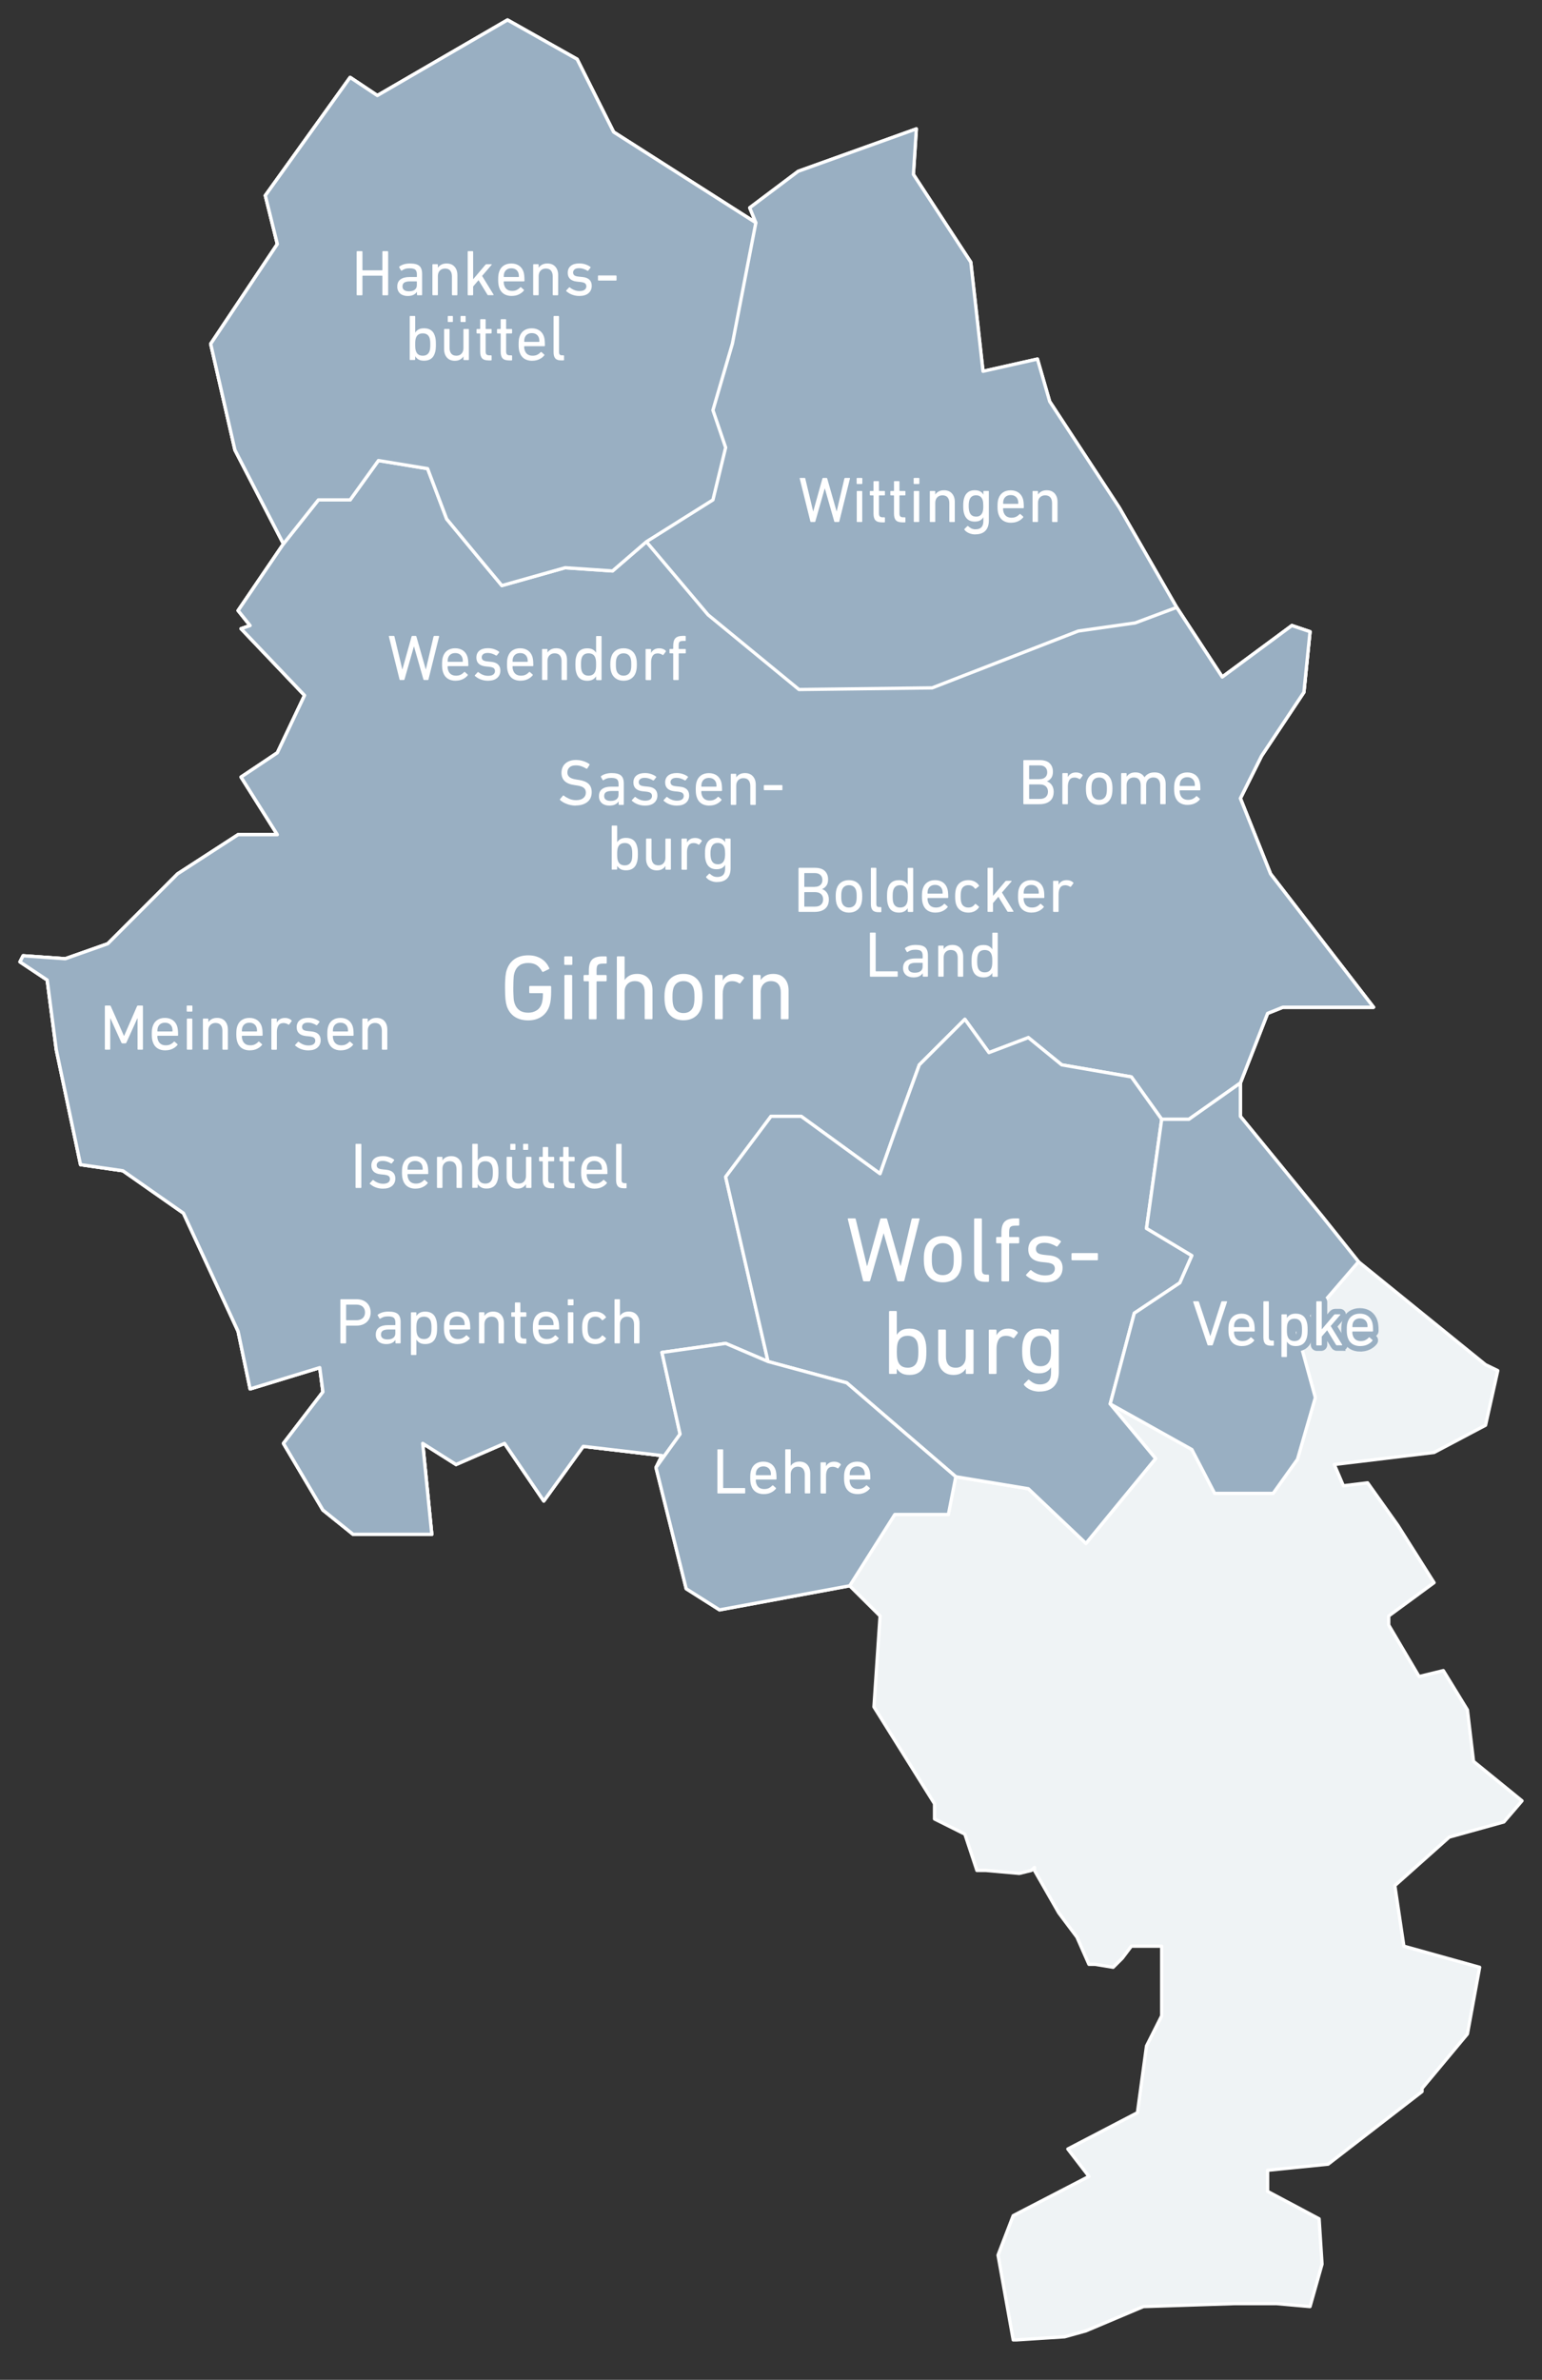 <?xml version="1.0" encoding="UTF-8"?>
<svg id="karte" xmlns="http://www.w3.org/2000/svg" viewBox="0 0 420.9 649.49">
  <rect x="0" y="0" width="420.9" height="649.49" fill="#333333" stroke="none"/>
  <defs>
    <style>
      .cls-1 {
        fill: #99afc2;
      }

      .cls-1, .cls-2 {
        stroke: #fff;
        stroke-linecap: round;
        stroke-linejoin: round;
        stroke-width: .9px;
      }

      .cls-3 {
        fill: none;
        stroke: #99afc2;
        stroke-miterlimit: 10;
        stroke-width: 3px;
      }

      .cls-2 {
        fill: #eff3f5;
      }

      .cls-4 {
        isolation: isolate;
      }

      .cls-5 {
        fill: #fff;
        stroke-width: 0px;
      }
    </style>
  </defs>
  <polygon id="_03154" data-name="03154" class="cls-2" points="400.54 555.1 388.16 569.96 388.16 570.82 362.53 590.63 346 592.3 346 598.06 360.06 605.54 360.86 617.92 357.58 629.5 348.48 628.69 336.91 628.69 312.09 629.5 296.42 636.12 290.61 637.74 277.42 638.59 276.56 638.59 272.42 615.45 276.56 604.68 297.23 593.97 291.47 586.49 310.47 576.58 312.95 558.38 317.09 550.15 317.09 531.14 308.81 531.14 306.33 534.43 303.85 536.9 298.9 536.09 297.23 536.09 293.95 528.66 288.99 522.04 282.37 510.47 282.37 509.66 281.51 510.47 278.23 511.28 269.13 510.47 266.65 510.47 263.37 500.56 255.08 496.42 255.08 492.27 238.55 465.84 240.22 441.02 231.93 432.79 196.4 439.36 187.3 433.59 179.06 400.54 179.11 400.44 185.63 391.39 180.68 369.1 198.07 366.63 209.64 371.58 231.12 377.39 260.89 403.02 280.7 406.3 296.42 421.21 315.43 398.06 303.04 383.15 309.61 358.39 322.05 350.1 325.33 342.67 312.95 335.24 317.09 305.47 324.52 305.47 338.57 295.56 338.57 304.66 360.86 331.9 370.82 344.34 405.49 372.44 408.83 374.06 405.49 388.97 391.44 396.4 364.2 399.68 366.68 405.49 373.3 404.68 381.54 416.26 391.44 431.93 379.06 441.02 379.06 443.5 387.35 457.55 393.97 455.93 400.54 466.65 402.21 480.7 415.45 491.47 410.5 497.23 395.59 501.37 380.73 514.61 383.2 531.14 403.88 536.9 400.54 555.1"/>
  <polygon id="_03151" data-name="03151" class="cls-2" points="68.27 170.72 64.99 166.63 77.37 148.43 64.13 122.81 57.51 93.85 75.7 66.61 72.42 53.36 95.57 21.12 103 26.07 138.53 5.45 157.53 16.16 167.49 36.03 206.31 60.79 204.64 56.7 217.88 46.74 250.13 35.17 249.32 47.6 264.99 71.56 268.32 101.33 283.18 97.99 286.52 109.57 305.52 138.53 321.19 165.77 333.62 184.77 352.63 170.72 357.58 172.39 355.91 188.92 344.34 206.31 338.57 217.88 346.81 238.5 374.91 274.89 350.15 274.89 346 276.56 338.57 295.56 324.52 305.47 317.09 305.47 308.81 293.9 289.8 290.61 280.7 283.18 269.94 287.27 263.37 278.18 256.66 284.88 250.93 290.61 244.31 308.75 240.22 320.33 218.69 304.66 210.45 304.66 198.07 321.19 209.64 371.58 198.07 366.63 180.68 369.1 185.63 391.39 179.11 400.44 180.68 397.25 159.2 394.73 148.43 409.64 137.72 393.92 124.48 399.68 115.38 393.92 117.86 418.74 96.38 418.74 88.14 412.11 77.37 393.92 88.14 379.87 87.28 373.25 68.27 379.06 64.99 363.34 50.08 331.09 41.5 325.09 33.55 319.52 21.98 317.85 15.36 286.47 12.88 267.46 5.45 262.51 6.31 260.84 17.83 261.65 29.41 257.56 48.46 238.5 64.99 227.79 75.7 227.79 65.8 212.07 75.7 205.45 83.13 189.78 65.8 171.58 68.27 170.72"/>
  <polygon id="ik" class="cls-1" points="68.27 170.72 64.99 166.63 77.37 148.43 64.13 122.81 57.51 93.85 75.7 66.61 72.42 53.36 95.57 21.12 103 26.07 138.53 5.45 157.53 16.16 167.49 36.03 206.31 60.79 204.64 56.7 217.88 46.74 250.13 35.17 249.32 47.6 264.99 71.56 268.32 101.33 283.18 97.99 286.52 109.57 305.52 138.53 321.19 165.77 333.62 184.77 352.63 170.72 357.58 172.39 355.91 188.92 344.34 206.31 338.57 217.88 346.81 238.5 374.91 274.89 350.15 274.89 346 276.56 338.57 295.56 324.52 305.47 317.09 305.47 308.81 293.9 289.8 290.61 280.7 283.18 269.94 287.27 263.37 278.18 256.66 284.88 250.93 290.61 244.31 308.75 240.22 320.33 218.69 304.66 210.45 304.66 198.07 321.19 209.64 371.58 198.07 366.63 180.68 369.1 185.63 391.39 179.11 400.44 180.68 397.25 159.2 394.73 148.43 409.64 137.72 393.92 124.48 399.68 115.38 393.92 117.86 418.74 96.38 418.74 88.14 412.11 77.37 393.92 88.14 379.87 87.28 373.25 68.27 379.06 64.99 363.34 50.08 331.09 41.5 325.09 33.55 319.52 21.98 317.85 15.36 286.47 12.88 267.46 5.45 262.51 6.31 260.84 17.83 261.65 29.41 257.56 48.46 238.5 64.99 227.79 75.7 227.79 65.8 212.07 75.7 205.45 83.13 189.78 65.8 171.58 68.27 170.72"/>
  <polygon id="_03151-2" data-name="03151" class="cls-1" points="321.19 165.77 333.62 184.77 352.63 170.72 357.58 172.39 355.91 188.92 344.34 206.31 338.57 217.88 346.81 238.5 374.91 274.89 350.15 274.89 346 276.56 338.57 295.56 324.52 305.47 317.09 305.47 308.81 293.9 289.8 290.61 280.7 283.18 269.94 287.27 263.37 278.18 256.66 284.88 250.93 290.61 244.31 308.75 240.22 320.33 218.69 304.66 210.45 304.66 198.07 321.19 209.64 371.58 198.07 366.63 180.68 369.1 185.63 391.39 179.11 400.44 180.68 397.25 159.2 394.73 148.43 409.64 137.72 393.92 124.48 399.68 115.38 393.92 117.86 418.74 96.38 418.74 88.14 412.11 77.37 393.92 88.14 379.87 87.28 373.25 68.27 379.06 64.99 363.34 50.08 331.09 41.5 325.09 33.55 319.52 21.98 317.85 15.36 286.47 12.88 267.46 5.45 262.51 6.31 260.84 17.83 261.65 29.41 257.56 48.46 238.5 64.99 227.79 75.7 227.79 65.8 212.07 75.7 205.45 83.13 189.78 65.8 171.58 68.27 170.72 64.99 166.63 77.37 148.43 86.9 136.43 95.57 136.43 103.3 125.69 116.72 127.9 121.92 141.64 130.34 151.83 136.99 159.81 154.27 154.94 167.2 155.82 176.43 147.85 193.27 167.79 218.09 188.18 254.44 187.73 294.33 172.22 309.84 170.01 321.19 165.77"/>
  <polygon id="_03103" data-name="03103" class="cls-1" points="280.7 406.3 260.89 403.02 231.12 377.39 209.64 371.58 198.07 321.19 210.45 304.66 218.69 304.66 240.22 320.33 244.31 308.75 250.93 290.61 263.37 278.18 269.94 287.27 280.7 283.18 289.8 290.61 308.81 293.9 317.09 305.47 312.95 335.24 325.33 342.67 322.05 350.1 309.61 358.39 303.04 383.15 315.43 398.06 296.42 421.21 280.7 406.3"/>
  <polygon id="helmstedt1" class="cls-1" points="260.89 403.02 231.12 377.39 209.64 371.58 198.07 366.63 180.68 369.1 185.63 391.39 179.11 400.44 179.06 400.54 187.3 433.59 196.4 439.36 231.93 432.79 244.24 413.33 258.87 413.33 260.89 403.02"/>
  <polygon id="helmstedt2" class="cls-1" points="370.82 344.34 360.86 331.9 338.57 304.66 338.57 295.56 324.52 305.47 317.09 305.47 312.95 335.24 325.33 342.67 322.05 350.1 309.61 358.39 303.04 383.15 325.33 395.6 331.55 407.57 347.51 407.57 354.16 398.26 359.03 381.42 354.16 363.69 370.82 344.34"/>
  <polyline id="_03151-3" data-name="03151" class="cls-1" points="77.37 148.43 64.13 122.81 57.51 93.85 75.7 66.61 72.42 53.36 95.57 21.12 103 26.07 138.53 5.45 157.53 16.16 167.49 36.03 206.31 60.79 199.92 93.77 194.6 111.95 198.07 122.14 194.6 136.43 176.43 147.85 167.2 155.82 154.27 154.94 136.99 159.81 130.34 151.83 121.92 141.64 116.72 127.9 103.3 125.69 95.57 136.43 86.9 136.43 77.37 148.43"/>
  <g id="az-waz-texte">
    <g class="cls-4">
      <path class="cls-5" d="M138.31,274.44c-.08-.25-.15-.51-.2-.78-.05-.27-.1-.59-.14-.95s-.07-.8-.09-1.3c-.02-.51-.03-1.11-.03-1.82s0-1.31.03-1.82c.02-.51.05-.94.09-1.3.04-.36.09-.68.14-.95.05-.27.12-.53.2-.78.44-1.33,1.16-2.33,2.17-3.01,1.01-.67,2.25-1.01,3.71-1.01.76,0,1.44.09,2.05.27.61.18,1.15.42,1.62.73.47.31.88.67,1.21,1.09.34.41.61.85.83,1.33.08.15.06.27-.08.35l-1.52.73c-.15.08-.27.04-.35-.13-.42-.77-.93-1.35-1.52-1.72-.59-.37-1.34-.56-2.25-.56-.98,0-1.77.22-2.39.66-.62.44-1.06,1.07-1.33,1.9-.05.15-.1.34-.15.56-.05.22-.09.49-.11.81-.02.32-.05.71-.06,1.17-.02.46-.03,1.02-.03,1.68s0,1.22.03,1.68c.02.46.04.85.06,1.18.03.32.06.59.11.81.05.22.1.4.15.56.27.83.71,1.46,1.33,1.9.61.44,1.41.66,2.39.66.88,0,1.64-.21,2.3-.63.66-.42,1.12-1.04,1.39-1.84.08-.29.16-.65.23-1.09.07-.44.1-.98.1-1.62,0-.1-.05-.15-.15-.15h-3.34c-.17,0-.25-.08-.25-.25v-1.47c0-.17.08-.25.25-.25h5.48c.17,0,.25.08.25.25v1.29c0,.78-.04,1.5-.11,2.16-.08.67-.18,1.21-.32,1.63-.42,1.31-1.14,2.32-2.16,3.02-1.02.7-2.25,1.05-3.68,1.05s-2.7-.34-3.71-1.01c-1.01-.67-1.74-1.68-2.17-3.01Z"/>
      <path class="cls-5" d="M154.26,263.34c-.17,0-.25-.08-.25-.25v-1.84c0-.17.08-.25.25-.25h1.72c.17,0,.25.08.25.25v1.84c0,.17-.08.25-.25.25h-1.72ZM154.31,278.18c-.17,0-.25-.08-.25-.25v-11.6c0-.17.08-.25.25-.25h1.62c.17,0,.25.08.25.25v11.6c0,.17-.08.25-.25.25h-1.62Z"/>
      <path class="cls-5" d="M160.98,278.18c-.17,0-.25-.08-.25-.25v-9.98c0-.1-.05-.15-.15-.15h-1.04c-.17,0-.25-.08-.25-.25v-1.21c0-.17.08-.25.25-.25h1.04c.1,0,.15-.05.15-.15v-1.04c0-1.43.3-2.44.9-3.02s1.53-.87,2.79-.87h.94c.17,0,.25.08.25.25v1.47c0,.17-.08.25-.25.25h-.66c-.39,0-.7.03-.94.08-.24.05-.42.14-.56.28-.14.13-.23.32-.28.56-.05.24-.08.54-.08.91v1.14c0,.1.05.15.15.15h2.35c.17,0,.25.08.25.25v1.21c0,.17-.08.25-.25.25h-2.35c-.1,0-.15.05-.15.15v9.98c0,.17-.08.25-.25.25h-1.62Z"/>
      <path class="cls-5" d="M176.22,278.18c-.17,0-.25-.08-.25-.25v-7.08c0-.98-.22-1.73-.67-2.27-.45-.54-1.12-.81-2.03-.81-.83,0-1.5.27-2.01.8-.51.53-.77,1.25-.77,2.16v7.2c0,.17-.08.25-.25.25h-1.62c-.17,0-.25-.08-.25-.25v-16.68c0-.17.08-.25.25-.25h1.62c.17,0,.25.08.25.25v6.19h.03c.29-.47.72-.86,1.29-1.18.57-.31,1.27-.47,2.1-.47,1.31,0,2.34.41,3.08,1.24.74.83,1.11,1.93,1.11,3.31v7.58c0,.17-.08.25-.25.25h-1.62Z"/>
      <path class="cls-5" d="M186.56,278.45c-1.18,0-2.19-.29-3.02-.86s-1.42-1.37-1.76-2.4c-.13-.42-.24-.86-.3-1.33s-.1-1.05-.1-1.76.03-1.29.1-1.74c.07-.46.17-.89.3-1.31.34-1.04.92-1.85,1.76-2.41s1.84-.85,3.02-.85,2.19.28,3.02.85,1.42,1.37,1.76,2.41c.13.42.24.86.3,1.31.07.45.1,1.04.1,1.74s-.03,1.29-.1,1.76c-.07.46-.17.91-.3,1.33-.34,1.03-.92,1.83-1.76,2.4s-1.84.86-3.02.86ZM186.56,276.48c.67,0,1.25-.16,1.72-.49s.81-.8,1.01-1.4c.1-.34.17-.69.21-1.05s.06-.84.06-1.43-.02-1.06-.06-1.42c-.04-.35-.11-.7-.21-1.04-.2-.61-.54-1.07-1.01-1.4s-1.04-.49-1.72-.49-1.25.16-1.72.49c-.47.33-.81.8-1.01,1.4-.1.34-.17.68-.21,1.04-.04.35-.06.83-.06,1.42s.02,1.07.06,1.43.11.71.21,1.05c.2.61.54,1.07,1.01,1.4.47.33,1.04.49,1.72.49Z"/>
      <path class="cls-5" d="M195.4,278.18c-.17,0-.25-.08-.25-.25v-11.6c0-.17.08-.25.25-.25h1.62c.17,0,.25.08.25.25v1.24h.03c.27-.52.67-.95,1.2-1.28.53-.33,1.2-.49,2.01-.49.49,0,.95.08,1.38.24s.8.38,1.1.67c.12.12.13.24.05.35l-.94,1.24c-.1.13-.22.15-.35.05-.29-.19-.58-.33-.88-.43s-.63-.15-.99-.15c-.93,0-1.59.32-2,.97-.4.65-.61,1.5-.61,2.57v6.62c0,.17-.08.25-.25.25h-1.62Z"/>
      <path class="cls-5" d="M213.37,278.18c-.17,0-.25-.08-.25-.25v-7.08c0-.98-.22-1.73-.67-2.27-.45-.54-1.12-.81-2.03-.81-.83,0-1.5.27-2.01.8-.51.53-.77,1.25-.77,2.16v7.2c0,.17-.08.25-.25.25h-1.62c-.17,0-.25-.08-.25-.25v-11.6c0-.17.08-.25.25-.25h1.62c.17,0,.25.08.25.25v1.11h.03c.29-.47.72-.86,1.29-1.18.57-.31,1.27-.47,2.1-.47,1.31,0,2.34.41,3.08,1.24.74.83,1.11,1.93,1.11,3.31v7.58c0,.17-.08.25-.25.25h-1.62Z"/>
    </g>
    <g class="cls-4">
      <path class="cls-5" d="M245.16,349.69c-.13,0-.23-.08-.28-.25l-3.66-12.81h-.05l-3.64,12.81c-.05.17-.15.25-.3.25h-1.39c-.15,0-.24-.08-.28-.25l-4.14-16.68c-.05-.17.02-.25.2-.25h1.67c.19,0,.29.08.3.25l3.06,12.76h.05l3.56-12.76c.05-.17.15-.25.3-.25h1.29c.15,0,.25.08.3.25l3.64,12.76h.05l2.98-12.76c.05-.17.16-.25.33-.25h1.64c.17,0,.24.08.2.25l-4.14,16.68c-.03.17-.14.25-.3.25h-1.39Z"/>
      <path class="cls-5" d="M257.34,349.97c-1.18,0-2.19-.29-3.02-.86s-1.42-1.37-1.76-2.4c-.13-.42-.24-.86-.3-1.33s-.1-1.05-.1-1.76.03-1.29.1-1.74c.07-.46.17-.89.3-1.31.34-1.04.92-1.85,1.76-2.41s1.84-.85,3.02-.85,2.19.28,3.02.85,1.42,1.37,1.76,2.41c.13.42.24.86.3,1.31.07.45.1,1.04.1,1.74s-.03,1.29-.1,1.76c-.07.46-.17.91-.3,1.33-.34,1.03-.92,1.83-1.76,2.4s-1.84.86-3.02.86ZM257.34,348c.67,0,1.25-.16,1.72-.49s.81-.8,1.01-1.4c.1-.34.17-.69.21-1.05s.06-.84.06-1.43-.02-1.06-.06-1.42c-.04-.35-.11-.7-.21-1.04-.2-.61-.54-1.07-1.01-1.4s-1.04-.49-1.72-.49-1.25.16-1.72.49c-.47.33-.81.8-1.01,1.4-.1.34-.17.68-.21,1.04-.04.35-.06.83-.06,1.42s.02,1.07.06,1.43.11.71.21,1.05c.2.61.54,1.07,1.01,1.4.47.33,1.04.49,1.72.49Z"/>
      <path class="cls-5" d="M268.84,349.82c-1.06,0-1.82-.26-2.27-.77-.46-.51-.68-1.32-.68-2.41v-13.87c0-.17.08-.25.25-.25h1.62c.17,0,.25.08.25.25v13.75c0,.51.1.85.29,1.05.19.19.5.29.92.29h.48c.17,0,.25.08.25.25v1.47c0,.17-.08.25-.25.25h-.86Z"/>
      <path class="cls-5" d="M273.59,349.69c-.17,0-.25-.08-.25-.25v-9.98c0-.1-.05-.15-.15-.15h-1.04c-.17,0-.25-.08-.25-.25v-1.21c0-.17.08-.25.25-.25h1.04c.1,0,.15-.05.15-.15v-1.04c0-1.43.3-2.44.9-3.02s1.53-.87,2.79-.87h.94c.17,0,.25.08.25.25v1.47c0,.17-.08.25-.25.25h-.66c-.39,0-.7.03-.94.08-.24.05-.42.14-.56.28-.14.13-.23.32-.28.56-.05.24-.08.54-.08.91v1.14c0,.1.05.15.15.15h2.35c.17,0,.25.08.25.25v1.21c0,.17-.08.25-.25.25h-2.35c-.1,0-.15.05-.15.15v9.98c0,.17-.08.25-.25.25h-1.62Z"/>
      <path class="cls-5" d="M285.14,349.97c-.59,0-1.14-.05-1.64-.16-.51-.11-.96-.25-1.38-.43-.41-.18-.78-.37-1.11-.58-.33-.21-.62-.43-.87-.64-.12-.12-.12-.24,0-.35l1.04-1.11c.12-.12.24-.12.35,0,.45.39,1.01.72,1.66.99.65.27,1.34.4,2.08.4.89,0,1.56-.17,2-.52.44-.35.66-.79.66-1.33,0-.47-.16-.85-.47-1.12-.31-.28-.94-.47-1.88-.57l-1.29-.13c-1.2-.13-2.1-.49-2.7-1.06-.61-.57-.91-1.36-.91-2.35,0-1.16.39-2.07,1.18-2.72.78-.65,1.89-.97,3.32-.97.89,0,1.71.13,2.44.38.73.25,1.35.57,1.86.96.13.08.15.2.05.35l-.86,1.09c-.1.12-.22.14-.35.05-.39-.25-.87-.48-1.45-.68s-1.18-.3-1.81-.3c-.76,0-1.33.16-1.72.47-.39.31-.58.71-.58,1.2s.17.86.51,1.12c.34.26.96.43,1.87.52l1.26.13c1.23.12,2.14.47,2.74,1.06.6.59.9,1.37.9,2.35,0,1.2-.42,2.16-1.25,2.88-.83.72-2.04,1.09-3.63,1.09Z"/>
      <path class="cls-5" d="M292.47,343.7v-1.47c0-.17.08-.25.25-.25h6.72c.17,0,.25.08.25.25v1.47c0,.17-.08.25-.25.25h-6.72c-.17,0-.25-.08-.25-.25Z"/>
      <path class="cls-5" d="M242.92,374.97c-.17,0-.25-.08-.25-.25v-16.68c0-.17.08-.25.25-.25h1.62c.17,0,.25.08.25.25v6.22h.03c.29-.49.7-.89,1.25-1.2.55-.31,1.28-.47,2.19-.47,1.06,0,1.95.24,2.65.73s1.21,1.21,1.52,2.17c.17.49.28.99.34,1.5.06.51.09,1.15.09,1.91s-.03,1.4-.09,1.92c-.06.52-.17,1.03-.34,1.52-.3.96-.81,1.69-1.52,2.17-.71.49-1.59.73-2.65.73-.91,0-1.64-.16-2.19-.48-.55-.32-.96-.72-1.25-1.21h-.03v1.16c0,.17-.08.25-.25.25h-1.62ZM247.75,373.27c1.35,0,2.23-.61,2.65-1.84.1-.32.17-.68.21-1.09.04-.4.06-.88.06-1.44s-.02-1.01-.06-1.42c-.04-.4-.11-.77-.21-1.11-.42-1.21-1.31-1.82-2.65-1.82s-2.27.61-2.68,1.82c-.1.3-.17.65-.21,1.04-.04.39-.06.88-.06,1.49s.02,1.11.06,1.5c.04.4.11.74.21,1.02.4,1.23,1.3,1.84,2.68,1.84Z"/>
      <path class="cls-5" d="M263.87,374.97c-.17,0-.25-.08-.25-.25v-1.14h-.03c-.32.51-.75.91-1.3,1.21-.55.3-1.22.45-2.01.45-1.33,0-2.36-.42-3.1-1.25s-1.1-1.94-1.1-3.32v-7.56c0-.17.08-.25.25-.25h1.62c.17,0,.25.08.25.25v7.05c0,.99.22,1.76.66,2.3.44.54,1.11.81,2.02.81.83,0,1.49-.27,1.98-.81.5-.54.75-1.26.75-2.17v-7.18c0-.17.08-.25.25-.25h1.62c.17,0,.25.08.25.25v11.6c0,.17-.08.25-.25.25h-1.62Z"/>
      <path class="cls-5" d="M270.14,374.97c-.17,0-.25-.08-.25-.25v-11.6c0-.17.08-.25.25-.25h1.62c.17,0,.25.08.25.25v1.24h.03c.27-.52.67-.95,1.2-1.28.53-.33,1.2-.49,2.01-.49.49,0,.95.08,1.38.24s.8.38,1.1.67c.12.12.13.24.05.35l-.94,1.24c-.1.13-.22.15-.35.05-.29-.19-.58-.33-.88-.43s-.63-.15-.99-.15c-.93,0-1.59.32-2,.97-.4.65-.61,1.5-.61,2.57v6.62c0,.17-.08.25-.25.25h-1.62Z"/>
      <path class="cls-5" d="M283.73,379.79c-.86,0-1.67-.16-2.44-.49s-1.35-.76-1.76-1.3c-.1-.12-.09-.24.03-.35l1.04-1.04c.12-.12.24-.12.38,0,.42.39.85.69,1.3.9.45.21.96.32,1.55.32,1.01,0,1.77-.27,2.29-.8.51-.53.77-1.35.77-2.46v-1.42h-.03c-.29.51-.69.91-1.23,1.21s-1.24.45-2.14.45c-1.03,0-1.89-.25-2.58-.75-.69-.5-1.19-1.23-1.49-2.19-.15-.46-.26-.92-.32-1.4-.06-.48-.09-1.07-.09-1.78s.03-1.3.09-1.78.16-.95.32-1.4c.3-.96.8-1.69,1.49-2.19.69-.5,1.55-.75,2.58-.75.89,0,1.6.15,2.14.45.53.3.94.71,1.23,1.21h.03v-1.14c0-.17.08-.25.25-.25h1.62c.17,0,.25.08.25.25v11.32c0,1.73-.45,3.06-1.35,3.98-.9.92-2.21,1.38-3.93,1.38ZM284.04,372.87c1.3,0,2.16-.61,2.58-1.82.1-.3.17-.64.21-1.01.04-.37.06-.82.06-1.34s-.02-.96-.06-1.33c-.04-.36-.11-.7-.21-1.02-.42-1.2-1.28-1.79-2.58-1.79s-2.13.6-2.55,1.79c-.1.32-.18.67-.23,1.05-.05.38-.08.81-.08,1.3,0,.96.1,1.74.3,2.35.42,1.21,1.27,1.82,2.55,1.82Z"/>
    </g>
    <g class="cls-4">
      <path class="cls-5" d="M97.05,312.35c0-.12.06-.18.18-.18h1.22c.12,0,.18.06.18.18v11.68c0,.12-.06.18-.18.18h-1.22c-.12,0-.18-.06-.18-.18v-11.68Z"/>
      <path class="cls-5" d="M104.48,324.4c-.41,0-.8-.04-1.15-.12-.35-.08-.68-.18-.96-.3-.29-.12-.55-.26-.78-.41s-.43-.3-.61-.45c-.08-.08-.08-.17,0-.25l.73-.78c.08-.08.17-.08.25,0,.32.27.7.5,1.16.69.45.19.94.28,1.46.28.62,0,1.09-.12,1.4-.36.31-.24.46-.55.46-.93,0-.33-.11-.59-.33-.79-.22-.19-.66-.33-1.32-.4l-.9-.09c-.84-.09-1.47-.34-1.89-.74-.42-.4-.64-.95-.64-1.65,0-.81.27-1.45.82-1.9s1.32-.68,2.33-.68c.62,0,1.19.09,1.71.27.51.18.95.4,1.3.67.09.06.11.14.04.25l-.6.76c-.07.08-.15.09-.25.04-.27-.18-.61-.34-1.02-.48-.41-.14-.83-.21-1.26-.21-.53,0-.93.11-1.2.33-.27.22-.41.5-.41.84s.12.6.35.79c.24.18.67.3,1.31.36l.88.09c.86.08,1.5.33,1.92.74.42.41.63.96.63,1.65,0,.84-.29,1.51-.88,2.02-.58.51-1.43.76-2.54.76Z"/>
      <path class="cls-5" d="M113.4,324.4c-.86,0-1.58-.2-2.17-.59-.58-.4-.99-.96-1.23-1.71-.09-.27-.17-.57-.21-.9-.05-.33-.07-.74-.07-1.24s.02-.91.06-1.25c.04-.34.11-.63.2-.89.24-.74.65-1.31,1.23-1.7.58-.39,1.28-.58,2.1-.58s1.51.2,2.1.59c.58.4.99.96,1.23,1.69.05.14.09.29.11.43s.06.32.08.5c.02.19.04.4.05.65.01.24.02.52.02.84,0,.12-.06.18-.19.18h-5.36c-.07,0-.11.04-.11.11,0,.24.01.43.04.58s.06.3.11.44c.17.5.43.86.8,1.11.37.24.81.36,1.34.36s.94-.09,1.29-.27c.35-.18.65-.4.88-.67.09-.09.18-.11.27-.04l.73.65c.08.07.09.15.02.25-.34.42-.79.77-1.35,1.04-.56.27-1.21.41-1.95.41ZM115.27,319.23c.07,0,.11-.04.11-.11,0-.39-.04-.71-.12-.96-.14-.42-.38-.75-.72-.98-.34-.23-.75-.34-1.23-.34s-.89.11-1.23.34c-.34.23-.58.56-.72.98-.08.25-.12.57-.12.96,0,.07.04.11.11.11h3.93Z"/>
      <path class="cls-5" d="M124.79,324.2c-.12,0-.18-.06-.18-.18v-4.95c0-.68-.16-1.21-.47-1.59-.31-.38-.79-.57-1.42-.57-.58,0-1.05.19-1.41.56-.36.37-.54.88-.54,1.51v5.04c0,.12-.06.18-.18.18h-1.13c-.12,0-.18-.06-.18-.18v-8.12c0-.12.06-.18.18-.18h1.13c.12,0,.18.06.18.18v.78h.02c.2-.33.5-.6.9-.82s.89-.33,1.47-.33c.92,0,1.64.29,2.16.87.52.58.78,1.35.78,2.32v5.31c0,.12-.06.18-.18.18h-1.13Z"/>
      <path class="cls-5" d="M129.09,324.2c-.12,0-.18-.06-.18-.18v-11.68c0-.12.06-.18.18-.18h1.13c.12,0,.18.06.18.18v4.35h.02c.2-.34.49-.62.88-.84.38-.22.89-.33,1.53-.33.74,0,1.36.17,1.86.51.5.34.85.85,1.06,1.52.12.34.2.69.24,1.05s.06.8.06,1.34-.02.98-.06,1.34c-.04.37-.12.72-.24,1.06-.21.67-.57,1.18-1.06,1.52-.5.34-1.11.51-1.86.51-.64,0-1.15-.11-1.53-.34-.38-.22-.68-.51-.88-.85h-.02v.81c0,.12-.06.18-.18.18h-1.13ZM132.47,323.02c.94,0,1.56-.43,1.86-1.29.07-.22.12-.48.15-.76.03-.28.04-.62.04-1.01s-.01-.71-.04-.99c-.03-.28-.08-.54-.15-.78-.29-.85-.91-1.27-1.86-1.27s-1.59.42-1.88,1.27c-.07.21-.12.45-.15.73-.03.27-.04.62-.04,1.04s.01.78.04,1.05c.03.28.08.52.15.72.28.86.91,1.29,1.88,1.29Z"/>
      <path class="cls-5" d="M143.75,324.2c-.12,0-.18-.06-.18-.18v-.8h-.02c-.22.35-.53.64-.91.85-.38.21-.85.32-1.41.32-.93,0-1.65-.29-2.17-.88-.51-.58-.77-1.36-.77-2.33v-5.29c0-.12.06-.18.18-.18h1.13c.12,0,.18.06.18.18v4.94c0,.7.15,1.23.46,1.61.31.38.78.57,1.42.57.58,0,1.04-.19,1.39-.57.35-.38.52-.88.52-1.52v-5.02c0-.12.06-.18.18-.18h1.13c.12,0,.18.06.18.18v8.12c0,.12-.06.18-.18.18h-1.13ZM139.47,313.82c-.12,0-.18-.06-.18-.18v-1.29c0-.12.06-.18.18-.18h1.04c.12,0,.18.06.18.18v1.29c0,.12-.06.18-.18.18h-1.04ZM142.96,313.82c-.12,0-.18-.06-.18-.18v-1.29c0-.12.06-.18.18-.18h1.04c.12,0,.18.06.18.18v1.29c0,.12-.06.18-.18.18h-1.04Z"/>
      <path class="cls-5" d="M150.42,324.29c-.83,0-1.41-.19-1.76-.57-.35-.38-.52-.99-.52-1.83v-4.85c0-.07-.04-.11-.11-.11h-.71c-.12,0-.18-.06-.18-.18v-.85c0-.12.06-.18.18-.18h.71c.07,0,.11-.04.11-.11v-2.39c0-.12.06-.18.18-.18h1.13c.12,0,.18.06.18.18v2.39c0,.07.04.11.11.11h1.34c.12,0,.18.06.18.18v.85c0,.12-.06.18-.18.18h-1.34c-.07,0-.11.04-.11.11v4.79c0,.42.09.71.26.86.17.15.44.22.82.22h.37c.12,0,.18.06.18.18v1.03c0,.12-.06.18-.18.18h-.65Z"/>
      <path class="cls-5" d="M156.01,324.29c-.83,0-1.41-.19-1.76-.57-.35-.38-.52-.99-.52-1.83v-4.85c0-.07-.04-.11-.11-.11h-.71c-.12,0-.18-.06-.18-.18v-.85c0-.12.06-.18.18-.18h.71c.07,0,.11-.04.11-.11v-2.39c0-.12.06-.18.18-.18h1.13c.12,0,.18.06.18.18v2.39c0,.07.04.11.11.11h1.34c.12,0,.18.06.18.18v.85c0,.12-.06.18-.18.18h-1.34c-.07,0-.11.04-.11.11v4.79c0,.42.09.71.26.86.17.15.44.22.82.22h.37c.12,0,.18.06.18.18v1.03c0,.12-.06.18-.18.18h-.65Z"/>
      <path class="cls-5" d="M162.31,324.4c-.86,0-1.58-.2-2.17-.59-.58-.4-.99-.96-1.23-1.71-.09-.27-.17-.57-.21-.9-.05-.33-.07-.74-.07-1.24s.02-.91.06-1.25c.04-.34.11-.63.2-.89.24-.74.65-1.31,1.23-1.7.58-.39,1.28-.58,2.1-.58s1.51.2,2.1.59c.58.4.99.96,1.23,1.69.05.14.09.29.11.43s.06.32.08.5c.02.19.04.4.05.65.01.24.02.52.02.84,0,.12-.06.18-.19.18h-5.36c-.07,0-.11.04-.11.11,0,.24.01.43.04.58s.06.3.11.44c.17.5.43.86.8,1.11.37.24.81.36,1.34.36s.94-.09,1.29-.27c.35-.18.65-.4.88-.67.09-.09.18-.11.27-.04l.73.65c.08.07.09.15.02.25-.34.42-.79.77-1.35,1.04-.56.27-1.21.41-1.95.41ZM164.19,319.23c.07,0,.11-.04.11-.11,0-.39-.04-.71-.12-.96-.14-.42-.38-.75-.72-.98-.34-.23-.75-.34-1.23-.34s-.89.11-1.23.34c-.34.23-.58.56-.72.98-.08.25-.12.57-.12.96,0,.07.04.11.11.11h3.93Z"/>
      <path class="cls-5" d="M170.24,324.29c-.74,0-1.27-.18-1.59-.54-.32-.36-.48-.92-.48-1.69v-9.71c0-.12.06-.18.18-.18h1.13c.12,0,.18.06.18.18v9.62c0,.35.07.6.2.73s.35.2.65.2h.34c.12,0,.18.06.18.18v1.03c0,.12-.06.18-.18.18h-.6Z"/>
    </g>
    <g class="cls-4">
      <path class="cls-5" d="M93.08,366.62c-.12,0-.18-.06-.18-.18v-11.68c0-.12.06-.18.18-.18h4.28c.58,0,1.1.09,1.57.26s.87.41,1.2.73c.33.31.59.69.77,1.13.18.44.27.93.27,1.48s-.09,1.03-.27,1.48c-.18.44-.44.82-.77,1.13-.33.31-.73.55-1.2.73s-1,.26-1.57.26h-2.78c-.07,0-.11.04-.11.11v4.56c0,.12-.06.18-.18.18h-1.22ZM99.01,359.74c.41-.38.62-.9.62-1.56s-.21-1.18-.62-1.56c-.41-.38-.99-.57-1.73-.57h-2.69c-.07,0-.11.04-.11.11v4.03c0,.07.04.11.11.11h2.69c.74,0,1.32-.19,1.73-.57Z"/>
      <path class="cls-5" d="M108.12,366.62c-.12,0-.18-.06-.18-.18v-.74h-.02c-.2.32-.51.58-.92.8-.41.21-.94.32-1.59.32-.4,0-.78-.05-1.12-.16-.35-.11-.65-.27-.9-.48-.25-.21-.45-.48-.6-.8s-.22-.69-.22-1.11c0-.9.29-1.56.88-1.98.58-.42,1.39-.64,2.43-.64h1.93c.07,0,.11-.04.11-.11v-.62c0-.59-.14-1.01-.42-1.27s-.82-.39-1.61-.39c-.48,0-.88.06-1.2.17-.32.11-.6.26-.85.43-.11.08-.19.08-.25-.02l-.48-.81c-.05-.09-.04-.18.04-.25.32-.25.72-.45,1.2-.6s1.04-.23,1.68-.23c1.2,0,2.06.22,2.56.66.51.44.76,1.18.76,2.22v5.61c0,.12-.06.18-.18.18h-1.04ZM105.77,365.55c.67,0,1.2-.14,1.57-.43.38-.29.57-.7.57-1.23v-.94c0-.07-.04-.11-.11-.11h-1.7c-.74,0-1.28.11-1.61.33-.33.22-.5.57-.5,1.05,0,.44.15.77.46.99.31.22.74.34,1.31.34Z"/>
      <path class="cls-5" d="M112.35,369.81c-.12,0-.18-.06-.18-.18v-11.3c0-.12.06-.18.18-.18h1.13c.12,0,.18.06.18.18v.8h.02c.2-.34.49-.62.88-.84.38-.22.89-.33,1.53-.33.74,0,1.36.17,1.86.51.5.34.85.85,1.06,1.52.12.34.2.69.24,1.05s.06.8.06,1.34-.02.98-.06,1.34c-.04.37-.12.72-.24,1.06-.21.67-.57,1.18-1.06,1.52-.5.34-1.11.51-1.86.51-.64,0-1.15-.11-1.53-.34-.38-.22-.68-.51-.88-.85h-.02v4c0,.12-.06.18-.18.18h-1.13ZM115.73,365.44c.94,0,1.56-.43,1.86-1.29.07-.22.12-.48.15-.76.03-.28.04-.62.04-1.01s-.01-.71-.04-.99c-.03-.28-.08-.54-.15-.78-.29-.85-.91-1.27-1.86-1.27s-1.59.42-1.88,1.27c-.07.21-.12.45-.15.73-.03.27-.04.62-.04,1.04s.01.78.04,1.05c.03.28.08.52.15.72.28.86.91,1.29,1.88,1.29Z"/>
      <path class="cls-5" d="M124.86,366.82c-.86,0-1.58-.2-2.17-.59-.58-.4-.99-.96-1.23-1.71-.09-.27-.17-.57-.21-.9-.05-.33-.07-.74-.07-1.24s.02-.91.06-1.25c.04-.34.11-.63.2-.89.24-.74.65-1.31,1.23-1.7.58-.39,1.28-.58,2.1-.58s1.51.2,2.1.59c.58.4.99.96,1.23,1.69.05.14.09.29.11.43s.06.32.08.5c.02.19.04.4.05.65.01.24.02.52.02.84,0,.12-.06.18-.19.18h-5.36c-.07,0-.11.04-.11.11,0,.24.01.43.04.58s.06.3.11.44c.17.5.43.86.8,1.11.37.24.81.36,1.34.36s.94-.09,1.29-.27c.35-.18.65-.4.88-.67.09-.09.18-.11.27-.04l.73.65c.08.07.09.15.02.25-.34.42-.79.77-1.35,1.04-.56.27-1.21.41-1.95.41ZM126.73,361.65c.07,0,.11-.04.11-.11,0-.39-.04-.71-.12-.96-.14-.42-.38-.75-.72-.98-.34-.23-.75-.34-1.23-.34s-.89.11-1.23.34c-.34.23-.58.56-.72.98-.08.25-.12.57-.12.96,0,.07.04.11.11.11h3.93Z"/>
      <path class="cls-5" d="M136.25,366.62c-.12,0-.18-.06-.18-.18v-4.95c0-.68-.16-1.21-.47-1.59-.31-.38-.79-.57-1.42-.57-.58,0-1.05.19-1.41.56-.36.37-.54.88-.54,1.51v5.04c0,.12-.06.18-.18.18h-1.13c-.12,0-.18-.06-.18-.18v-8.12c0-.12.06-.18.18-.18h1.13c.12,0,.18.06.18.18v.78h.02c.2-.33.5-.6.9-.82s.89-.33,1.47-.33c.92,0,1.64.29,2.16.87.52.58.78,1.35.78,2.32v5.31c0,.12-.06.18-.18.18h-1.13Z"/>
      <path class="cls-5" d="M142.83,366.71c-.83,0-1.41-.19-1.76-.57-.35-.38-.52-.99-.52-1.83v-4.85c0-.07-.04-.11-.11-.11h-.71c-.12,0-.18-.06-.18-.18v-.85c0-.12.06-.18.18-.18h.71c.07,0,.11-.04.11-.11v-2.39c0-.12.06-.18.18-.18h1.13c.12,0,.18.06.18.18v2.39c0,.07.04.11.11.11h1.34c.12,0,.18.06.18.18v.85c0,.12-.06.18-.18.18h-1.34c-.07,0-.11.04-.11.11v4.79c0,.42.09.71.26.86.17.15.44.22.82.22h.37c.12,0,.18.06.18.18v1.03c0,.12-.06.18-.18.18h-.65Z"/>
      <path class="cls-5" d="M149.13,366.82c-.86,0-1.58-.2-2.17-.59-.58-.4-.99-.96-1.23-1.71-.09-.27-.17-.57-.21-.9-.05-.33-.07-.74-.07-1.24s.02-.91.06-1.25c.04-.34.11-.63.2-.89.24-.74.65-1.31,1.23-1.7.58-.39,1.28-.58,2.1-.58s1.51.2,2.1.59c.58.4.99.96,1.23,1.69.05.14.09.29.11.43s.06.32.08.5c.02.19.04.4.05.65.01.24.02.52.02.84,0,.12-.06.18-.19.18h-5.36c-.07,0-.11.04-.11.11,0,.24.01.43.04.58s.06.3.11.44c.17.5.43.86.8,1.11.37.24.81.36,1.34.36s.94-.09,1.29-.27c.35-.18.65-.4.88-.67.09-.09.18-.11.27-.04l.73.65c.08.07.09.15.02.25-.34.42-.79.77-1.35,1.04-.56.27-1.21.41-1.95.41ZM151,361.65c.07,0,.11-.04.11-.11,0-.39-.04-.71-.12-.96-.14-.42-.38-.75-.72-.98-.34-.23-.75-.34-1.23-.34s-.89.11-1.23.34c-.34.23-.58.56-.72.98-.08.25-.12.57-.12.96,0,.07.04.11.11.11h3.93Z"/>
      <path class="cls-5" d="M155.16,356.24c-.12,0-.18-.06-.18-.18v-1.29c0-.12.06-.18.18-.18h1.2c.12,0,.18.06.18.18v1.29c0,.12-.06.18-.18.18h-1.2ZM155.19,366.62c-.12,0-.18-.06-.18-.18v-8.12c0-.12.06-.18.18-.18h1.13c.12,0,.18.06.18.18v8.12c0,.12-.06.18-.18.18h-1.13Z"/>
      <path class="cls-5" d="M158.89,362.38c0-.47.02-.88.07-1.23.05-.35.11-.65.19-.91.24-.74.65-1.31,1.24-1.7.59-.39,1.29-.58,2.1-.58.65,0,1.22.13,1.71.38.49.25.89.6,1.19,1.05.06.09.04.18-.05.25l-.78.64c-.09.07-.18.06-.25-.02-.25-.31-.51-.54-.78-.69s-.62-.23-1.04-.23c-.46,0-.86.11-1.19.33s-.57.55-.71,1c-.07.22-.12.47-.15.74-.03.27-.04.6-.04.97s.01.71.04.98c.03.28.08.53.15.75.14.45.38.78.71,1,.33.22.73.33,1.19.33.42,0,.77-.08,1.04-.23s.53-.38.78-.69c.07-.08.15-.09.25-.02l.78.64c.09.07.11.15.05.25-.31.45-.7.8-1.19,1.05-.49.25-1.06.38-1.71.38-.81,0-1.52-.19-2.1-.58-.59-.39-1-.96-1.24-1.7-.08-.26-.15-.56-.19-.91-.05-.35-.07-.76-.07-1.25Z"/>
      <path class="cls-5" d="M173.25,366.62c-.12,0-.18-.06-.18-.18v-4.95c0-.68-.16-1.21-.47-1.59-.31-.38-.79-.57-1.42-.57-.58,0-1.05.19-1.41.56-.36.37-.54.88-.54,1.51v5.04c0,.12-.06.18-.18.18h-1.13c-.12,0-.18-.06-.18-.18v-11.68c0-.12.06-.18.18-.18h1.13c.12,0,.18.06.18.18v4.33h.02c.2-.33.5-.6.9-.82s.89-.33,1.47-.33c.92,0,1.64.29,2.16.87.52.58.78,1.35.78,2.32v5.31c0,.12-.06.18-.18.18h-1.13Z"/>
    </g>
    <g class="cls-4">
      <path class="cls-5" d="M195.81,395.72c0-.12.06-.18.18-.18h1.22c.12,0,.18.06.18.18v10.28c0,.07.04.11.11.11h5.73c.12,0,.18.06.18.18v1.11c0,.12-.06.18-.18.18h-7.23c-.12,0-.18-.06-.18-.18v-11.68Z"/>
      <path class="cls-5" d="M208.46,407.76c-.86,0-1.58-.2-2.17-.59-.58-.39-.99-.96-1.23-1.71-.09-.27-.17-.57-.21-.9-.05-.33-.07-.74-.07-1.24s.02-.91.06-1.25c.04-.34.11-.63.2-.89.24-.74.65-1.31,1.23-1.7.58-.39,1.28-.58,2.1-.58s1.51.2,2.1.59c.58.4.99.96,1.23,1.69.05.14.09.29.11.43s.06.32.08.5c.02.19.04.4.05.65.01.24.02.52.02.84,0,.12-.06.18-.19.18h-5.36c-.07,0-.11.04-.11.11,0,.24.01.43.04.58s.06.3.11.44c.17.5.43.86.8,1.11.37.24.81.36,1.34.36s.94-.09,1.29-.26c.35-.18.65-.4.88-.67.09-.09.18-.11.27-.04l.73.65c.08.07.09.15.02.25-.34.42-.79.77-1.35,1.04-.56.27-1.21.41-1.95.41ZM210.33,402.6c.07,0,.11-.04.11-.11,0-.39-.04-.71-.12-.96-.14-.42-.38-.75-.72-.98-.34-.23-.75-.35-1.23-.35s-.89.12-1.23.35c-.34.23-.58.56-.72.98-.08.25-.12.57-.12.96,0,.07.04.11.11.11h3.93Z"/>
      <path class="cls-5" d="M219.85,407.57c-.12,0-.18-.06-.18-.18v-4.95c0-.68-.16-1.21-.47-1.59-.31-.38-.79-.57-1.42-.57-.58,0-1.05.19-1.41.56-.36.37-.54.88-.54,1.51v5.04c0,.12-.06.18-.18.18h-1.13c-.12,0-.18-.06-.18-.18v-11.68c0-.12.06-.18.18-.18h1.13c.12,0,.18.06.18.18v4.33h.02c.2-.33.5-.6.9-.82.4-.22.89-.33,1.47-.33.92,0,1.64.29,2.16.87.52.58.78,1.35.78,2.32v5.31c0,.12-.06.18-.18.18h-1.13Z"/>
      <path class="cls-5" d="M224.15,407.57c-.12,0-.18-.06-.18-.18v-8.12c0-.12.06-.18.18-.18h1.13c.12,0,.18.06.18.18v.87h.02c.19-.37.47-.66.84-.89.37-.23.84-.34,1.41-.34.34,0,.66.06.96.17s.56.27.77.47c.08.08.09.17.04.25l-.65.87c-.07.09-.15.11-.25.04-.2-.13-.41-.23-.62-.3-.21-.07-.44-.11-.69-.11-.65,0-1.11.23-1.4.68-.28.45-.42,1.05-.42,1.8v4.63c0,.12-.06.18-.18.18h-1.13Z"/>
      <path class="cls-5" d="M234.07,407.76c-.86,0-1.58-.2-2.17-.59-.58-.39-.99-.96-1.23-1.71-.09-.27-.17-.57-.21-.9-.05-.33-.07-.74-.07-1.24s.02-.91.06-1.25c.04-.34.11-.63.2-.89.24-.74.65-1.31,1.23-1.7.58-.39,1.28-.58,2.1-.58s1.51.2,2.1.59c.58.4.99.96,1.23,1.69.05.14.09.29.11.43s.06.32.08.5c.02.19.04.4.05.65.01.24.02.52.02.84,0,.12-.06.18-.19.18h-5.36c-.07,0-.11.04-.11.11,0,.24.01.43.04.58s.06.3.11.44c.17.5.43.86.8,1.11.37.24.81.36,1.34.36s.94-.09,1.29-.26c.35-.18.65-.4.88-.67.09-.09.18-.11.27-.04l.73.65c.08.07.09.15.02.25-.34.42-.79.77-1.35,1.04-.56.27-1.21.41-1.95.41ZM235.95,402.6c.07,0,.11-.04.11-.11,0-.39-.04-.71-.12-.96-.14-.42-.38-.75-.72-.98-.34-.23-.75-.35-1.23-.35s-.89.12-1.23.35c-.34.23-.58.56-.72.98-.08.25-.12.57-.12.96,0,.07.04.11.11.11h3.93Z"/>
    </g>
    <g class="cls-4">
      <path class="cls-3" d="M329.79,367.17c-.11,0-.18-.06-.21-.18l-3.89-11.64c-.02-.07-.02-.12,0-.16.02-.04.06-.05.12-.05h1.2c.13,0,.21.06.25.18l3.08,9.29h.04l2.97-9.29c.04-.12.11-.18.23-.18h1.22c.13,0,.17.07.12.21l-3.87,11.64c-.04.12-.11.18-.21.18h-1.04Z"/>
      <path class="cls-3" d="M338.99,367.37c-.86,0-1.58-.2-2.17-.59-.58-.4-.99-.96-1.23-1.71-.09-.27-.17-.57-.21-.9-.05-.33-.07-.74-.07-1.24s.02-.91.06-1.25c.04-.34.11-.63.2-.89.24-.74.65-1.31,1.23-1.7.58-.39,1.28-.58,2.1-.58s1.51.2,2.1.59c.58.4.99.96,1.23,1.69.05.14.09.29.11.43s.06.32.08.5c.02.19.04.4.05.65.01.24.02.52.02.84,0,.12-.06.18-.19.18h-5.36c-.07,0-.11.04-.11.11,0,.24.01.43.04.58s.06.3.11.44c.17.5.43.86.8,1.11.37.24.81.36,1.34.36s.94-.09,1.29-.27c.35-.18.65-.4.88-.67.09-.09.18-.11.27-.04l.73.65c.08.07.09.15.02.25-.34.42-.79.77-1.35,1.04-.56.27-1.21.41-1.95.41ZM340.87,362.2c.07,0,.11-.04.11-.11,0-.39-.04-.71-.12-.96-.14-.42-.38-.75-.72-.98-.34-.23-.75-.34-1.23-.34s-.89.11-1.23.34c-.34.23-.58.56-.72.98-.08.25-.12.57-.12.96,0,.07.04.11.11.11h3.93Z"/>
      <path class="cls-3" d="M346.92,367.26c-.74,0-1.27-.18-1.59-.54-.32-.36-.48-.92-.48-1.69v-9.71c0-.12.06-.18.18-.18h1.13c.12,0,.18.06.18.18v9.62c0,.35.07.6.2.73s.35.2.65.2h.34c.12,0,.18.06.18.18v1.03c0,.12-.06.18-.18.18h-.6Z"/>
      <path class="cls-3" d="M349.96,370.36c-.12,0-.18-.06-.18-.18v-11.3c0-.12.06-.18.18-.18h1.13c.12,0,.18.06.18.18v.8h.02c.2-.34.49-.62.88-.84.38-.22.89-.33,1.53-.33.74,0,1.36.17,1.86.51.5.34.85.85,1.06,1.52.12.34.2.69.24,1.05s.06.8.06,1.34-.02.98-.06,1.34c-.04.37-.12.72-.24,1.06-.21.67-.57,1.18-1.06,1.52-.5.34-1.11.51-1.86.51-.64,0-1.15-.11-1.53-.34-.38-.22-.68-.51-.88-.85h-.02v4c0,.12-.06.18-.18.18h-1.13ZM353.34,365.99c.94,0,1.56-.43,1.86-1.29.07-.22.12-.48.15-.76.03-.28.04-.62.04-1.01s-.01-.71-.04-.99c-.03-.28-.08-.54-.15-.78-.29-.85-.91-1.27-1.86-1.27s-1.59.42-1.88,1.27c-.07.21-.12.45-.15.73-.03.27-.04.62-.04,1.04s.01.78.04,1.05c.03.28.08.52.15.72.28.86.91,1.29,1.88,1.29Z"/>
      <path class="cls-3" d="M364.94,367.17c-.12,0-.21-.06-.28-.18l-2.41-3.94-1.47,1.72v2.23c0,.12-.06.18-.18.18h-1.13c-.12,0-.18-.06-.18-.18v-11.68c0-.12.06-.18.18-.18h1.13c.12,0,.18.06.18.18v7.48l3.34-3.94c.09-.11.2-.16.32-.16h1.31c.06,0,.09.02.11.05.01.04,0,.08-.04.12l-2.6,3.02,3.13,5.09s.03.07,0,.11c-.02.04-.06.06-.11.06h-1.31Z"/>
      <path class="cls-3" d="M371.29,367.37c-.86,0-1.58-.2-2.17-.59-.58-.4-.99-.96-1.23-1.71-.09-.27-.17-.57-.21-.9-.05-.33-.07-.74-.07-1.24s.02-.91.06-1.25c.04-.34.11-.63.2-.89.24-.74.65-1.31,1.23-1.7.58-.39,1.28-.58,2.1-.58s1.51.2,2.1.59c.58.4.99.96,1.23,1.69.05.14.09.29.11.43s.06.32.08.5c.02.19.04.4.05.65.01.24.02.52.02.84,0,.12-.06.18-.19.18h-5.36c-.07,0-.11.04-.11.11,0,.24.01.43.04.58s.06.3.11.44c.17.5.43.86.8,1.11.37.24.81.36,1.34.36s.94-.09,1.29-.27c.35-.18.65-.4.88-.67.09-.09.18-.11.27-.04l.73.65c.08.07.09.15.02.25-.34.42-.79.77-1.35,1.04-.56.27-1.21.41-1.95.41ZM373.17,362.2c.07,0,.11-.04.11-.11,0-.39-.04-.71-.12-.96-.14-.42-.38-.75-.72-.98-.34-.23-.75-.34-1.23-.34s-.89.11-1.23.34c-.34.23-.58.56-.72.98-.08.25-.12.57-.12.96,0,.07.04.11.11.11h3.93Z"/>
    </g>
    <g class="cls-4">
      <path class="cls-5" d="M329.79,367.17c-.11,0-.18-.06-.21-.18l-3.89-11.64c-.02-.07-.02-.12,0-.16.02-.04.06-.05.12-.05h1.2c.13,0,.21.06.25.18l3.08,9.29h.04l2.97-9.29c.04-.12.11-.18.23-.18h1.22c.13,0,.17.07.12.21l-3.87,11.64c-.04.12-.11.18-.21.18h-1.04Z"/>
      <path class="cls-5" d="M338.99,367.37c-.86,0-1.58-.2-2.17-.59-.58-.4-.99-.96-1.23-1.71-.09-.27-.17-.57-.21-.9-.05-.33-.07-.74-.07-1.24s.02-.91.06-1.25c.04-.34.11-.63.2-.89.24-.74.65-1.31,1.23-1.7.58-.39,1.28-.58,2.1-.58s1.51.2,2.1.59c.58.4.99.96,1.23,1.69.05.14.09.29.11.43s.06.32.08.5c.02.19.04.4.05.65.01.24.02.52.02.84,0,.12-.06.18-.19.18h-5.36c-.07,0-.11.04-.11.11,0,.24.01.43.04.58s.06.3.11.44c.17.5.43.86.8,1.11.37.24.81.36,1.34.36s.94-.09,1.29-.27c.35-.18.65-.4.88-.67.09-.09.18-.11.27-.04l.73.65c.08.07.09.15.02.25-.34.42-.79.77-1.35,1.04-.56.27-1.21.41-1.95.41ZM340.87,362.2c.07,0,.11-.04.11-.11,0-.39-.04-.71-.12-.96-.14-.42-.38-.75-.72-.98-.34-.23-.75-.34-1.23-.34s-.89.11-1.23.34c-.34.23-.58.56-.72.98-.08.25-.12.57-.12.96,0,.07.04.11.11.11h3.93Z"/>
      <path class="cls-5" d="M346.92,367.26c-.74,0-1.27-.18-1.59-.54-.32-.36-.48-.92-.48-1.69v-9.71c0-.12.06-.18.18-.18h1.13c.12,0,.18.06.18.18v9.62c0,.35.07.6.2.73s.35.2.65.2h.34c.12,0,.18.06.18.18v1.03c0,.12-.06.18-.18.18h-.6Z"/>
      <path class="cls-5" d="M349.96,370.36c-.12,0-.18-.06-.18-.18v-11.3c0-.12.06-.18.18-.18h1.13c.12,0,.18.06.18.18v.8h.02c.2-.34.49-.62.88-.84.38-.22.89-.33,1.53-.33.74,0,1.36.17,1.86.51.5.34.85.85,1.06,1.52.12.34.2.69.24,1.05s.06.8.06,1.34-.02.98-.06,1.34c-.04.37-.12.72-.24,1.06-.21.67-.57,1.18-1.06,1.52-.5.34-1.11.51-1.86.51-.64,0-1.15-.11-1.53-.34-.38-.22-.68-.51-.88-.85h-.02v4c0,.12-.06.18-.18.18h-1.13ZM353.34,365.99c.94,0,1.56-.43,1.86-1.29.07-.22.12-.48.15-.76.03-.28.04-.62.04-1.01s-.01-.71-.04-.99c-.03-.28-.08-.54-.15-.78-.29-.85-.91-1.27-1.86-1.27s-1.59.42-1.88,1.27c-.07.21-.12.45-.15.73-.03.27-.04.62-.04,1.04s.01.78.04,1.05c.03.28.08.52.15.72.28.86.91,1.29,1.88,1.29Z"/>
      <path class="cls-5" d="M364.94,367.17c-.12,0-.21-.06-.28-.18l-2.41-3.94-1.47,1.72v2.23c0,.12-.06.18-.18.18h-1.13c-.12,0-.18-.06-.18-.18v-11.68c0-.12.06-.18.18-.18h1.13c.12,0,.18.06.18.18v7.48l3.34-3.94c.09-.11.2-.16.32-.16h1.31c.06,0,.09.02.11.05.01.04,0,.08-.04.12l-2.6,3.02,3.13,5.09s.03.07,0,.11c-.02.04-.06.06-.11.06h-1.31Z"/>
      <path class="cls-5" d="M371.29,367.37c-.86,0-1.58-.2-2.17-.59-.58-.4-.99-.96-1.23-1.71-.09-.27-.17-.57-.21-.9-.05-.33-.07-.74-.07-1.24s.02-.91.06-1.25c.04-.34.11-.63.2-.89.24-.74.65-1.31,1.23-1.7.58-.39,1.28-.58,2.1-.58s1.51.2,2.1.59c.58.4.99.96,1.23,1.69.05.14.09.29.11.43s.06.32.08.5c.02.19.04.4.05.65.01.24.02.52.02.84,0,.12-.06.18-.19.18h-5.36c-.07,0-.11.04-.11.11,0,.24.01.43.04.58s.06.3.11.44c.17.5.43.86.8,1.11.37.24.81.36,1.34.36s.94-.09,1.29-.27c.35-.18.65-.4.88-.67.09-.09.18-.11.27-.04l.73.65c.08.07.09.15.02.25-.34.42-.79.77-1.35,1.04-.56.27-1.21.41-1.95.41ZM373.17,362.2c.07,0,.11-.04.11-.11,0-.39-.04-.71-.12-.96-.14-.42-.38-.75-.72-.98-.34-.23-.75-.34-1.23-.34s-.89.11-1.23.34c-.34.23-.58.56-.72.98-.08.25-.12.57-.12.96,0,.07.04.11.11.11h3.93Z"/>
    </g>
    <g class="cls-4">
      <path class="cls-5" d="M115.76,185.59c-.09,0-.16-.06-.19-.18l-2.56-8.97h-.04l-2.55,8.97c-.04.12-.11.18-.21.18h-.97c-.11,0-.17-.06-.19-.18l-2.9-11.68c-.04-.12.01-.18.14-.18h1.17c.13,0,.2.06.21.18l2.14,8.93h.04l2.49-8.93c.04-.12.11-.18.21-.18h.9c.11,0,.18.06.21.18l2.55,8.93h.04l2.09-8.93c.04-.12.11-.18.23-.18h1.15c.12,0,.17.06.14.18l-2.9,11.68c-.02.12-.09.18-.21.18h-.97Z"/>
      <path class="cls-5" d="M124.34,185.78c-.86,0-1.58-.2-2.17-.59-.58-.4-.99-.96-1.23-1.71-.09-.27-.17-.57-.21-.9-.05-.33-.07-.74-.07-1.24s.02-.91.06-1.25c.04-.34.11-.63.2-.89.24-.74.65-1.31,1.23-1.7.58-.39,1.28-.58,2.1-.58s1.51.2,2.1.59c.58.4.99.96,1.23,1.69.05.14.09.29.11.43s.06.32.08.5c.02.19.04.4.05.65.01.24.02.52.02.84,0,.12-.06.18-.19.18h-5.36c-.07,0-.11.04-.11.11,0,.24.01.43.04.58s.06.3.11.44c.17.5.43.86.8,1.11.37.24.81.36,1.34.36s.94-.09,1.29-.27c.35-.18.65-.4.88-.67.09-.09.18-.11.27-.04l.73.65c.08.07.09.15.02.25-.34.42-.79.77-1.35,1.04-.56.27-1.21.41-1.95.41ZM126.22,180.62c.07,0,.11-.04.11-.11,0-.39-.04-.71-.12-.96-.14-.42-.38-.75-.72-.98-.34-.23-.75-.34-1.23-.34s-.89.11-1.23.34c-.34.23-.58.56-.72.98-.08.25-.12.57-.12.96,0,.07.04.11.11.11h3.93Z"/>
      <path class="cls-5" d="M133.15,185.78c-.41,0-.8-.04-1.15-.12-.35-.08-.68-.18-.96-.3-.29-.12-.55-.26-.78-.41s-.43-.3-.61-.45c-.08-.08-.08-.17,0-.25l.73-.78c.08-.08.17-.08.25,0,.32.27.7.5,1.16.69.45.19.94.28,1.46.28.62,0,1.09-.12,1.4-.36.31-.24.46-.55.46-.93,0-.33-.11-.59-.33-.79-.22-.19-.66-.33-1.32-.4l-.9-.09c-.84-.09-1.47-.34-1.89-.74-.42-.4-.64-.95-.64-1.65,0-.81.27-1.45.82-1.9s1.32-.68,2.33-.68c.62,0,1.19.09,1.71.27.51.18.95.4,1.3.67.09.06.11.14.04.25l-.6.76c-.07.08-.15.09-.25.04-.27-.18-.61-.34-1.02-.48-.41-.14-.83-.21-1.26-.21-.53,0-.93.11-1.2.33-.27.22-.41.5-.41.84s.12.6.35.79c.24.18.67.3,1.31.36l.88.09c.86.08,1.5.33,1.92.74.42.41.63.96.63,1.65,0,.84-.29,1.51-.88,2.02-.58.51-1.43.76-2.54.76Z"/>
      <path class="cls-5" d="M142.07,185.78c-.86,0-1.58-.2-2.17-.59-.58-.4-.99-.96-1.23-1.71-.09-.27-.17-.57-.21-.9-.05-.33-.07-.74-.07-1.24s.02-.91.06-1.25c.04-.34.11-.63.2-.89.24-.74.65-1.31,1.23-1.7.58-.39,1.28-.58,2.1-.58s1.51.2,2.1.59c.58.4.99.96,1.23,1.69.05.14.09.29.11.43s.06.32.08.5c.02.19.04.4.05.65.01.24.02.52.02.84,0,.12-.06.18-.19.18h-5.36c-.07,0-.11.04-.11.11,0,.24.01.43.04.58s.06.3.11.44c.17.5.43.86.8,1.11.37.24.81.36,1.34.36s.94-.09,1.29-.27c.35-.18.65-.4.88-.67.09-.09.18-.11.27-.04l.73.65c.08.07.09.15.02.25-.34.42-.79.77-1.35,1.04-.56.27-1.21.41-1.95.41ZM143.94,180.62c.07,0,.11-.04.11-.11,0-.39-.04-.71-.12-.96-.14-.42-.38-.75-.72-.98-.34-.23-.75-.34-1.23-.34s-.89.11-1.23.34c-.34.23-.58.56-.72.98-.08.25-.12.57-.12.96,0,.07.04.11.11.11h3.93Z"/>
      <path class="cls-5" d="M153.46,185.59c-.12,0-.18-.06-.18-.18v-4.95c0-.68-.16-1.21-.47-1.59-.31-.38-.79-.57-1.42-.57-.58,0-1.05.19-1.41.56-.36.37-.54.88-.54,1.51v5.04c0,.12-.06.18-.18.18h-1.13c-.12,0-.18-.06-.18-.18v-8.12c0-.12.06-.18.18-.18h1.13c.12,0,.18.06.18.18v.78h.02c.2-.33.5-.6.9-.82s.89-.33,1.47-.33c.92,0,1.64.29,2.16.87.52.58.78,1.35.78,2.32v5.31c0,.12-.06.18-.18.18h-1.13Z"/>
      <path class="cls-5" d="M162.89,185.59c-.12,0-.18-.06-.18-.18v-.81h-.02c-.2.34-.49.63-.88.85-.38.22-.89.34-1.53.34-.74,0-1.36-.17-1.86-.51-.5-.34-.85-.85-1.06-1.52-.12-.34-.2-.7-.24-1.06-.04-.37-.06-.81-.06-1.34s.02-.98.06-1.34c.04-.36.12-.71.24-1.05.21-.67.57-1.18,1.06-1.52.5-.34,1.11-.51,1.86-.51.64,0,1.15.11,1.53.33.38.22.67.5.88.84h.02v-4.35c0-.12.06-.18.18-.18h1.13c.12,0,.18.06.18.18v11.68c0,.12-.06.18-.18.18h-1.13ZM160.64,184.4c.97,0,1.59-.43,1.88-1.29.07-.2.12-.44.15-.72.03-.28.04-.63.04-1.05s-.01-.77-.04-1.04c-.03-.27-.08-.51-.15-.73-.28-.85-.91-1.27-1.88-1.27s-1.56.42-1.86,1.27c-.07.24-.12.5-.15.78-.03.28-.04.61-.04.99s.01.73.04,1.01.08.54.15.76c.29.86.91,1.29,1.86,1.29Z"/>
      <path class="cls-5" d="M170.21,185.78c-.83,0-1.53-.2-2.11-.6-.58-.4-.99-.96-1.23-1.68-.09-.29-.17-.6-.21-.93-.05-.32-.07-.73-.07-1.23s.02-.9.07-1.22c.05-.32.12-.62.21-.92.24-.73.65-1.29,1.23-1.69.58-.4,1.29-.59,2.11-.59s1.53.2,2.11.59c.58.4.99.96,1.23,1.69.09.29.17.6.21.92.05.32.07.73.07,1.22s-.02.91-.07,1.23c-.05.32-.12.63-.21.93-.24.72-.65,1.28-1.23,1.68-.58.4-1.29.6-2.11.6ZM170.21,184.4c.47,0,.87-.12,1.2-.35.33-.23.57-.56.71-.98.07-.24.12-.48.15-.73.03-.25.04-.59.04-1s-.01-.74-.04-.99c-.03-.25-.08-.49-.15-.73-.14-.42-.38-.75-.71-.98-.33-.23-.73-.34-1.2-.34s-.87.11-1.2.34-.57.56-.71.98c-.07.24-.12.48-.15.73s-.04.58-.04.99.01.75.04,1c.03.25.08.5.15.73.14.42.38.75.71.98s.73.35,1.2.35Z"/>
      <path class="cls-5" d="M176.4,185.59c-.12,0-.18-.06-.18-.18v-8.12c0-.12.06-.18.18-.18h1.13c.12,0,.18.06.18.18v.87h.02c.19-.37.47-.66.84-.89s.84-.34,1.41-.34c.34,0,.66.06.96.17.3.11.56.27.77.47.08.08.09.17.04.25l-.65.87c-.07.09-.15.11-.25.04-.2-.13-.41-.23-.62-.3-.21-.07-.44-.11-.69-.11-.65,0-1.11.23-1.4.68-.28.45-.42,1.05-.42,1.8v4.63c0,.12-.06.18-.18.18h-1.13Z"/>
      <path class="cls-5" d="M183.94,185.59c-.12,0-.18-.06-.18-.18v-6.99c0-.07-.04-.11-.11-.11h-.73c-.12,0-.18-.06-.18-.18v-.85c0-.12.06-.18.18-.18h.73c.07,0,.11-.04.11-.11v-.73c0-1,.21-1.71.63-2.11.42-.41,1.07-.61,1.95-.61h.65c.12,0,.18.06.18.18v1.03c0,.12-.06.18-.18.18h-.46c-.27,0-.49.02-.65.05-.17.04-.29.1-.39.19s-.16.22-.19.39c-.04.17-.05.38-.05.64v.8c0,.07.04.11.11.11h1.65c.12,0,.18.06.18.18v.85c0,.12-.06.18-.18.18h-1.65c-.07,0-.11.04-.11.11v6.99c0,.12-.06.18-.18.18h-1.13Z"/>
    </g>
    <g class="cls-4">
      <path class="cls-5" d="M28.63,274.61c0-.12.06-.18.18-.18h1.15c.14,0,.24.06.28.18l3.59,8.1h.05l3.52-8.1c.05-.12.14-.18.28-.18h1.15c.12,0,.18.06.18.18v11.68c0,.12-.06.18-.18.18h-1.11c-.12,0-.18-.06-.18-.18v-8.37h-.05l-2.99,6.62c-.06.14-.17.21-.32.21h-.71c-.17,0-.28-.07-.34-.21l-2.99-6.62h-.05v8.37c0,.12-.06.18-.18.18h-1.11c-.12,0-.18-.06-.18-.18v-11.68Z"/>
      <path class="cls-5" d="M45.11,286.66c-.86,0-1.58-.2-2.17-.59-.58-.4-.99-.96-1.23-1.71-.09-.27-.17-.57-.21-.9-.05-.33-.07-.74-.07-1.24s.02-.91.06-1.25c.04-.34.11-.63.2-.89.24-.74.65-1.31,1.23-1.7.58-.39,1.28-.58,2.1-.58s1.51.2,2.1.59c.58.4.99.96,1.23,1.69.05.14.09.29.11.43s.06.32.08.5c.02.19.04.4.05.65.01.24.02.52.02.84,0,.12-.06.18-.19.18h-5.36c-.07,0-.11.04-.11.11,0,.24.01.43.04.58s.06.3.11.44c.17.5.43.86.8,1.11.37.24.81.36,1.34.36s.94-.09,1.29-.27c.35-.18.65-.4.88-.67.09-.09.18-.11.27-.04l.73.65c.08.07.09.15.02.25-.34.42-.79.77-1.35,1.04-.56.27-1.21.41-1.95.41ZM46.99,281.5c.07,0,.11-.04.11-.11,0-.39-.04-.71-.12-.96-.14-.42-.38-.75-.72-.98-.34-.23-.75-.34-1.23-.34s-.89.11-1.23.34c-.34.23-.58.56-.72.98-.08.25-.12.57-.12.96,0,.07.04.11.11.11h3.93Z"/>
      <path class="cls-5" d="M51.14,276.08c-.12,0-.18-.06-.18-.18v-1.29c0-.12.06-.18.18-.18h1.2c.12,0,.18.06.18.18v1.29c0,.12-.06.18-.18.18h-1.2ZM51.18,286.47c-.12,0-.18-.06-.18-.18v-8.12c0-.12.06-.18.18-.18h1.13c.12,0,.18.06.18.18v8.12c0,.12-.06.18-.18.18h-1.13Z"/>
      <path class="cls-5" d="M60.89,286.47c-.12,0-.18-.06-.18-.18v-4.95c0-.68-.16-1.21-.47-1.59-.31-.38-.79-.57-1.42-.57-.58,0-1.05.19-1.41.56-.36.37-.54.88-.54,1.51v5.04c0,.12-.06.18-.18.18h-1.13c-.12,0-.18-.06-.18-.18v-8.12c0-.12.06-.18.18-.18h1.13c.12,0,.18.06.18.18v.78h.02c.2-.33.5-.6.9-.82s.89-.33,1.47-.33c.92,0,1.64.29,2.16.87.52.58.78,1.35.78,2.32v5.31c0,.12-.06.18-.18.18h-1.13Z"/>
      <path class="cls-5" d="M68.18,286.66c-.86,0-1.58-.2-2.17-.59-.58-.4-.99-.96-1.23-1.71-.09-.27-.17-.57-.21-.9-.05-.33-.07-.74-.07-1.24s.02-.91.06-1.25c.04-.34.11-.63.2-.89.24-.74.65-1.31,1.23-1.7.58-.39,1.28-.58,2.1-.58s1.51.2,2.1.59c.58.4.99.96,1.23,1.69.05.14.09.29.11.43s.06.32.08.5c.02.19.04.4.05.65.01.24.02.52.02.84,0,.12-.06.18-.19.18h-5.36c-.07,0-.11.04-.11.11,0,.24.01.43.04.58s.06.3.11.44c.17.5.43.86.8,1.11.37.24.81.36,1.34.36s.94-.09,1.29-.27c.35-.18.65-.4.88-.67.09-.09.18-.11.27-.04l.73.65c.08.07.09.15.02.25-.34.42-.79.77-1.35,1.04-.56.27-1.21.41-1.95.41ZM70.05,281.5c.07,0,.11-.04.11-.11,0-.39-.04-.71-.12-.96-.14-.42-.38-.75-.72-.98-.34-.23-.75-.34-1.23-.34s-.89.11-1.23.34c-.34.23-.58.56-.72.98-.08.25-.12.57-.12.96,0,.07.04.11.11.11h3.93Z"/>
      <path class="cls-5" d="M74.25,286.47c-.12,0-.18-.06-.18-.18v-8.12c0-.12.06-.18.18-.18h1.13c.12,0,.18.06.18.18v.87h.02c.19-.37.47-.66.84-.89s.84-.34,1.41-.34c.34,0,.66.06.96.17.3.11.56.27.77.47.08.08.09.17.04.25l-.65.87c-.07.09-.15.11-.25.04-.2-.13-.41-.23-.62-.3-.21-.07-.44-.11-.69-.11-.65,0-1.11.23-1.4.68-.28.45-.42,1.05-.42,1.8v4.63c0,.12-.06.18-.18.18h-1.13Z"/>
      <path class="cls-5" d="M84.1,286.66c-.41,0-.8-.04-1.15-.12-.35-.08-.68-.18-.96-.3-.29-.12-.55-.26-.78-.41s-.43-.3-.61-.45c-.08-.08-.08-.17,0-.25l.73-.78c.08-.08.17-.08.25,0,.32.27.7.5,1.16.69.45.19.94.28,1.46.28.62,0,1.09-.12,1.4-.36.31-.24.46-.55.46-.93,0-.33-.11-.59-.33-.79-.22-.19-.66-.33-1.32-.4l-.9-.09c-.84-.09-1.47-.34-1.89-.74-.42-.4-.64-.95-.64-1.65,0-.81.27-1.45.82-1.9s1.32-.68,2.33-.68c.62,0,1.19.09,1.71.27.51.18.95.4,1.3.67.09.06.11.14.04.25l-.6.76c-.07.08-.15.09-.25.04-.27-.18-.61-.34-1.02-.48-.41-.14-.83-.21-1.26-.21-.53,0-.93.11-1.2.33-.27.22-.41.5-.41.84s.12.6.35.79c.24.18.67.3,1.31.36l.88.09c.86.08,1.5.33,1.92.74.42.41.63.96.63,1.65,0,.84-.29,1.51-.88,2.02-.58.51-1.43.76-2.54.76Z"/>
      <path class="cls-5" d="M93.02,286.66c-.86,0-1.58-.2-2.17-.59-.58-.4-.99-.96-1.23-1.71-.09-.27-.17-.57-.21-.9-.05-.33-.07-.74-.07-1.24s.02-.91.06-1.25c.04-.34.11-.63.2-.89.24-.74.65-1.31,1.23-1.7.58-.39,1.28-.58,2.1-.58s1.51.2,2.1.59c.58.4.99.96,1.23,1.69.05.14.09.29.11.43s.06.32.08.5c.02.19.04.4.05.65.01.24.02.52.02.84,0,.12-.06.18-.19.18h-5.36c-.07,0-.11.04-.11.11,0,.24.01.43.04.58s.06.3.11.44c.17.5.43.86.8,1.11.37.24.81.36,1.34.36s.94-.09,1.29-.27c.35-.18.65-.4.88-.67.09-.09.18-.11.27-.04l.73.65c.08.07.09.15.02.25-.34.42-.79.77-1.35,1.04-.56.27-1.21.41-1.95.41ZM94.89,281.5c.07,0,.11-.04.11-.11,0-.39-.04-.71-.12-.96-.14-.42-.38-.75-.72-.98-.34-.23-.75-.34-1.23-.34s-.89.11-1.23.34c-.34.23-.58.56-.72.98-.08.25-.12.57-.12.96,0,.07.04.11.11.11h3.93Z"/>
      <path class="cls-5" d="M104.41,286.47c-.12,0-.18-.06-.18-.18v-4.95c0-.68-.16-1.21-.47-1.59-.31-.38-.79-.57-1.42-.57-.58,0-1.05.19-1.41.56-.36.37-.54.88-.54,1.51v5.04c0,.12-.06.18-.18.18h-1.13c-.12,0-.18-.06-.18-.18v-8.12c0-.12.06-.18.18-.18h1.13c.12,0,.18.06.18.18v.78h.02c.2-.33.5-.6.9-.82s.89-.33,1.47-.33c.92,0,1.64.29,2.16.87.52.58.78,1.35.78,2.32v5.31c0,.12-.06.18-.18.18h-1.13Z"/>
    </g>
    <g class="cls-4">
      <path class="cls-5" d="M279.34,207.62c0-.12.06-.18.18-.18h4.26c1.21,0,2.12.29,2.72.86.6.57.9,1.34.9,2.31,0,.71-.15,1.27-.45,1.7-.3.42-.69.73-1.16.92v.04c.2.06.41.16.63.31.22.15.42.34.59.57.18.23.32.5.43.82.11.32.17.68.17,1.08,0,1.13-.34,1.99-1.02,2.56s-1.65.87-2.91.87h-4.17c-.12,0-.18-.06-.18-.18v-11.68ZM283.74,212.64c.67,0,1.19-.17,1.56-.51.37-.34.55-.8.55-1.36s-.18-1.04-.55-1.38c-.37-.34-.88-.51-1.56-.51h-2.72c-.07,0-.11.04-.11.11v3.56c0,.07.04.11.11.11h2.72ZM281.02,218.04h2.81c.72,0,1.27-.18,1.65-.54.38-.36.57-.84.57-1.44s-.19-1.08-.57-1.44c-.38-.36-.93-.54-1.65-.54h-2.81c-.07,0-.11.04-.11.11v3.75c0,.07.04.11.11.11Z"/>
      <path class="cls-5" d="M290.16,219.47c-.12,0-.18-.06-.18-.18v-8.12c0-.12.06-.18.18-.18h1.13c.12,0,.18.06.18.18v.87h.02c.19-.37.47-.66.84-.89s.84-.34,1.41-.34c.34,0,.66.06.96.17.3.11.56.27.77.47.08.08.09.17.04.25l-.65.87c-.07.09-.15.11-.25.04-.2-.13-.41-.23-.62-.3-.21-.07-.44-.11-.69-.11-.65,0-1.11.23-1.4.68-.28.45-.42,1.05-.42,1.8v4.63c0,.12-.06.18-.18.18h-1.13Z"/>
      <path class="cls-5" d="M300.03,219.67c-.83,0-1.53-.2-2.11-.6-.58-.4-.99-.96-1.23-1.68-.09-.29-.17-.6-.21-.93-.05-.32-.07-.73-.07-1.23s.02-.9.07-1.22c.05-.32.12-.62.21-.92.24-.73.65-1.29,1.23-1.69.58-.4,1.29-.59,2.11-.59s1.53.2,2.11.59c.58.4.99.96,1.23,1.69.09.29.17.6.21.92.05.32.07.73.07,1.22s-.02.91-.07,1.23c-.05.32-.12.63-.21.93-.24.72-.65,1.28-1.23,1.68-.58.4-1.29.6-2.11.6ZM300.03,218.29c.47,0,.87-.12,1.2-.35.33-.23.57-.56.71-.98.07-.24.12-.48.15-.73.03-.25.04-.59.04-1s-.01-.74-.04-.99c-.03-.25-.08-.49-.15-.73-.14-.42-.38-.75-.71-.98-.33-.23-.73-.34-1.2-.34s-.87.11-1.2.34-.57.56-.71.98c-.07.24-.12.48-.15.73s-.04.58-.04.99.01.75.04,1c.03.25.08.5.15.73.14.42.38.75.71.98s.73.35,1.2.35Z"/>
      <path class="cls-5" d="M316.87,219.47c-.12,0-.18-.06-.18-.18v-4.95c0-.68-.16-1.21-.47-1.59s-.79-.57-1.42-.57c-.57,0-1.03.19-1.4.56-.37.37-.55.88-.55,1.51v5.04c0,.12-.06.18-.18.18h-1.13c-.12,0-.18-.06-.18-.18v-4.95c0-.68-.16-1.21-.47-1.59-.31-.38-.79-.57-1.42-.57-.58,0-1.05.19-1.41.56-.36.37-.54.88-.54,1.51v5.04c0,.12-.06.18-.18.18h-1.13c-.12,0-.18-.06-.18-.18v-8.12c0-.12.06-.18.18-.18h1.13c.12,0,.18.06.18.18v.78h.02c.2-.33.5-.6.9-.82s.89-.33,1.47-.33,1.08.11,1.49.34.75.56.98.98h.02c.29-.41.66-.74,1.11-.97.44-.24.99-.35,1.64-.35.99,0,1.74.29,2.26.87.51.58.77,1.35.77,2.32v5.31c0,.12-.06.18-.18.18h-1.13Z"/>
      <path class="cls-5" d="M324.16,219.67c-.86,0-1.58-.2-2.17-.59-.58-.4-.99-.96-1.23-1.71-.09-.27-.17-.57-.21-.9-.05-.33-.07-.74-.07-1.24s.02-.91.06-1.25c.04-.34.11-.63.2-.89.24-.74.65-1.31,1.23-1.7.58-.39,1.28-.58,2.1-.58s1.51.2,2.1.59c.58.4.99.96,1.23,1.69.05.14.09.29.11.43s.06.32.08.5c.02.19.04.4.05.65.01.24.02.52.02.84,0,.12-.06.18-.19.18h-5.36c-.07,0-.11.04-.11.11,0,.24.01.43.04.58s.06.3.11.44c.17.5.43.86.8,1.11.37.24.81.36,1.34.36s.94-.09,1.29-.27c.35-.18.65-.4.88-.67.09-.09.18-.11.27-.04l.73.65c.08.07.09.15.02.25-.34.42-.79.77-1.35,1.04-.56.27-1.21.41-1.95.41ZM326.04,214.5c.07,0,.11-.04.11-.11,0-.39-.04-.71-.12-.96-.14-.42-.38-.75-.72-.98-.34-.23-.75-.34-1.23-.34s-.89.11-1.23.34c-.34.23-.58.56-.72.98-.08.25-.12.57-.12.96,0,.07.04.11.11.11h3.93Z"/>
    </g>
    <g class="cls-4">
      <path class="cls-5" d="M227.9,142.47c-.09,0-.16-.06-.19-.18l-2.56-8.97h-.04l-2.55,8.97c-.04.12-.11.18-.21.18h-.97c-.11,0-.17-.06-.19-.18l-2.9-11.68c-.04-.12.01-.18.14-.18h1.17c.13,0,.2.06.21.18l2.14,8.93h.04l2.49-8.93c.04-.12.11-.18.21-.18h.9c.11,0,.18.06.21.18l2.55,8.93h.04l2.09-8.93c.04-.12.11-.18.23-.18h1.15c.12,0,.17.06.14.18l-2.9,11.68c-.02.12-.09.18-.21.18h-.97Z"/>
      <path class="cls-5" d="M234,132.09c-.12,0-.18-.06-.18-.18v-1.29c0-.12.06-.18.18-.18h1.2c.12,0,.18.06.18.18v1.29c0,.12-.06.18-.18.18h-1.2ZM234.04,142.47c-.12,0-.18-.06-.18-.18v-8.12c0-.12.06-.18.18-.18h1.13c.12,0,.18.06.18.18v8.12c0,.12-.06.18-.18.18h-1.13Z"/>
      <path class="cls-5" d="M240.71,142.56c-.83,0-1.41-.19-1.76-.57-.35-.38-.52-.99-.52-1.83v-4.85c0-.07-.04-.11-.11-.11h-.71c-.12,0-.18-.06-.18-.18v-.85c0-.12.06-.18.18-.18h.71c.07,0,.11-.04.11-.11v-2.39c0-.12.06-.18.18-.18h1.13c.12,0,.18.06.18.18v2.39c0,.07.04.11.11.11h1.34c.12,0,.18.06.18.18v.85c0,.12-.06.18-.18.18h-1.34c-.07,0-.11.04-.11.11v4.79c0,.42.09.71.26.86.17.15.44.22.82.22h.37c.12,0,.18.06.18.18v1.03c0,.12-.06.18-.18.18h-.65Z"/>
      <path class="cls-5" d="M246.3,142.56c-.83,0-1.41-.19-1.76-.57-.35-.38-.52-.99-.52-1.83v-4.85c0-.07-.04-.11-.11-.11h-.71c-.12,0-.18-.06-.18-.18v-.85c0-.12.06-.18.18-.18h.71c.07,0,.11-.04.11-.11v-2.39c0-.12.06-.18.18-.18h1.13c.12,0,.18.06.18.18v2.39c0,.07.04.11.11.11h1.34c.12,0,.18.06.18.18v.85c0,.12-.06.18-.18.18h-1.34c-.07,0-.11.04-.11.11v4.79c0,.42.09.71.26.86.17.15.44.22.82.22h.37c.12,0,.18.06.18.18v1.03c0,.12-.06.18-.18.18h-.65Z"/>
      <path class="cls-5" d="M249.57,132.09c-.12,0-.18-.06-.18-.18v-1.29c0-.12.06-.18.18-.18h1.2c.12,0,.18.06.18.18v1.29c0,.12-.06.18-.18.18h-1.2ZM249.6,142.47c-.12,0-.18-.06-.18-.18v-8.12c0-.12.06-.18.18-.18h1.13c.12,0,.18.06.18.18v8.12c0,.12-.06.18-.18.18h-1.13Z"/>
      <path class="cls-5" d="M259.31,142.47c-.12,0-.18-.06-.18-.18v-4.95c0-.68-.16-1.21-.47-1.59-.31-.38-.79-.57-1.42-.57-.58,0-1.05.19-1.41.56-.36.37-.54.88-.54,1.51v5.04c0,.12-.06.18-.18.18h-1.13c-.12,0-.18-.06-.18-.18v-8.12c0-.12.06-.18.18-.18h1.13c.12,0,.18.06.18.18v.78h.02c.2-.33.5-.6.9-.82s.89-.33,1.47-.33c.92,0,1.64.29,2.16.87.52.58.78,1.35.78,2.32v5.31c0,.12-.06.18-.18.18h-1.13Z"/>
      <path class="cls-5" d="M266.2,145.85c-.6,0-1.17-.12-1.71-.35s-.95-.53-1.23-.91c-.07-.08-.06-.17.02-.25l.73-.73c.08-.08.17-.08.27,0,.29.27.6.48.91.63s.68.22,1.09.22c.71,0,1.24-.19,1.6-.56.36-.37.54-.95.54-1.73v-.99h-.02c-.2.35-.49.64-.86.85-.37.21-.87.32-1.5.32-.72,0-1.32-.17-1.8-.52-.48-.35-.83-.86-1.04-1.53-.11-.32-.18-.65-.22-.98-.04-.34-.06-.75-.06-1.25s.02-.91.06-1.25c.04-.34.11-.66.22-.98.21-.67.56-1.18,1.04-1.53.48-.35,1.08-.52,1.8-.52.62,0,1.12.11,1.5.32s.66.5.86.85h.02v-.8c0-.12.06-.18.18-.18h1.13c.12,0,.18.06.18.18v7.92c0,1.21-.32,2.14-.95,2.79s-1.55.96-2.75.96ZM266.41,141c.91,0,1.51-.42,1.8-1.27.07-.21.12-.45.15-.71.03-.26.04-.57.04-.94s-.02-.67-.04-.93c-.03-.25-.08-.49-.15-.72-.29-.84-.9-1.26-1.8-1.26s-1.49.42-1.79,1.26c-.07.22-.12.47-.16.73-.04.27-.05.57-.05.91,0,.67.07,1.22.21,1.65.29.85.89,1.27,1.79,1.27Z"/>
      <path class="cls-5" d="M275.96,142.67c-.86,0-1.58-.2-2.17-.59-.58-.4-.99-.96-1.23-1.71-.09-.27-.17-.57-.21-.9-.05-.33-.07-.74-.07-1.24s.02-.91.06-1.25c.04-.34.11-.63.2-.89.24-.74.65-1.31,1.23-1.7.58-.39,1.28-.58,2.1-.58s1.51.2,2.1.59c.58.4.99.96,1.23,1.69.05.14.09.29.11.43s.06.32.08.5c.02.19.04.4.05.65.01.24.02.52.02.84,0,.12-.06.18-.19.18h-5.36c-.07,0-.11.04-.11.11,0,.24.01.43.04.58s.06.3.11.44c.17.5.43.86.8,1.11.37.24.81.36,1.34.36s.94-.09,1.29-.27c.35-.18.65-.4.88-.67.09-.09.18-.11.27-.04l.73.65c.08.07.09.15.02.25-.34.42-.79.77-1.35,1.04-.56.27-1.21.41-1.95.41ZM277.84,137.5c.07,0,.11-.04.11-.11,0-.39-.04-.71-.12-.96-.14-.42-.38-.75-.72-.98-.34-.23-.75-.34-1.23-.34s-.89.11-1.23.34c-.34.23-.58.56-.72.98-.08.25-.12.57-.12.96,0,.07.04.11.11.11h3.93Z"/>
      <path class="cls-5" d="M287.35,142.47c-.12,0-.18-.06-.18-.18v-4.95c0-.68-.16-1.21-.47-1.59-.31-.38-.79-.57-1.42-.57-.58,0-1.05.19-1.41.56-.36.37-.54.88-.54,1.51v5.04c0,.12-.06.18-.18.18h-1.13c-.12,0-.18-.06-.18-.18v-8.12c0-.12.06-.18.18-.18h1.13c.12,0,.18.06.18.18v.78h.02c.2-.33.5-.6.9-.82s.89-.33,1.47-.33c.92,0,1.64.29,2.16.87.52.58.78,1.35.78,2.32v5.31c0,.12-.06.18-.18.18h-1.13Z"/>
    </g>
    <g class="cls-4">
      <path class="cls-5" d="M217.97,237.01c0-.12.06-.18.18-.18h4.26c1.21,0,2.12.29,2.72.86.6.57.9,1.34.9,2.31,0,.71-.15,1.27-.45,1.7-.3.42-.69.73-1.16.92v.04c.2.06.41.16.63.31.22.15.42.34.59.57.18.23.32.5.43.82.11.32.17.68.17,1.08,0,1.13-.34,1.99-1.02,2.56s-1.65.87-2.91.87h-4.17c-.12,0-.18-.06-.18-.18v-11.68ZM222.37,242.03c.67,0,1.19-.17,1.56-.51.37-.34.55-.8.55-1.36s-.18-1.04-.55-1.38c-.37-.34-.88-.51-1.56-.51h-2.72c-.07,0-.11.04-.11.11v3.56c0,.07.04.11.11.11h2.72ZM219.65,247.43h2.81c.72,0,1.27-.18,1.65-.54.38-.36.57-.84.57-1.44s-.19-1.08-.57-1.44c-.38-.36-.93-.54-1.65-.54h-2.81c-.07,0-.11.04-.11.11v3.75c0,.07.04.11.11.11Z"/>
      <path class="cls-5" d="M231.73,249.06c-.83,0-1.53-.2-2.11-.6-.58-.4-.99-.96-1.23-1.68-.09-.29-.17-.6-.21-.93-.05-.32-.07-.73-.07-1.23s.02-.9.07-1.22c.05-.32.12-.62.21-.92.24-.73.65-1.29,1.23-1.69.58-.4,1.29-.59,2.11-.59s1.53.2,2.11.59c.58.4.99.96,1.23,1.69.09.29.17.6.21.92.05.32.07.73.07,1.22s-.02.91-.07,1.23c-.05.32-.12.63-.21.93-.24.72-.65,1.28-1.23,1.68-.58.4-1.29.6-2.11.6ZM231.73,247.68c.47,0,.87-.12,1.2-.35.33-.23.57-.56.71-.98.07-.24.12-.48.15-.73.03-.25.04-.59.04-1s-.01-.74-.04-.99c-.03-.25-.08-.49-.15-.73-.14-.42-.38-.75-.71-.98-.33-.23-.73-.34-1.2-.34s-.87.11-1.2.34-.57.56-.71.98c-.07.24-.12.48-.15.73s-.04.58-.04.99.01.75.04,1c.03.25.08.5.15.73.14.42.38.75.71.98s.73.35,1.2.35Z"/>
      <path class="cls-5" d="M239.78,248.95c-.74,0-1.27-.18-1.59-.54-.32-.36-.48-.92-.48-1.69v-9.71c0-.12.06-.18.18-.18h1.13c.12,0,.18.06.18.18v9.62c0,.35.07.6.2.73s.35.2.65.2h.34c.12,0,.18.06.18.18v1.03c0,.12-.06.18-.18.18h-.6Z"/>
      <path class="cls-5" d="M247.95,248.86c-.12,0-.18-.06-.18-.18v-.81h-.02c-.2.34-.49.63-.88.85-.38.22-.89.34-1.53.34-.74,0-1.36-.17-1.86-.51-.5-.34-.85-.85-1.06-1.52-.12-.34-.2-.7-.24-1.06-.04-.37-.06-.81-.06-1.34s.02-.98.06-1.34c.04-.36.12-.71.24-1.05.21-.67.57-1.18,1.06-1.52.5-.34,1.11-.51,1.86-.51.64,0,1.15.11,1.53.33.38.22.67.5.88.84h.02v-4.35c0-.12.06-.18.18-.18h1.13c.12,0,.18.06.18.18v11.68c0,.12-.06.18-.18.18h-1.13ZM245.71,247.68c.97,0,1.59-.43,1.88-1.29.07-.2.12-.44.15-.72.03-.28.04-.63.04-1.05s-.01-.77-.04-1.04c-.03-.27-.08-.51-.15-.73-.28-.85-.91-1.27-1.88-1.27s-1.56.42-1.86,1.27c-.07.24-.12.5-.15.78-.03.28-.04.61-.04.99s.01.73.04,1.01.08.54.15.76c.29.86.91,1.29,1.86,1.29Z"/>
      <path class="cls-5" d="M255.33,249.06c-.86,0-1.58-.2-2.17-.59-.58-.4-.99-.96-1.23-1.71-.09-.27-.17-.57-.21-.9-.05-.33-.07-.74-.07-1.24s.02-.91.06-1.25c.04-.34.11-.63.2-.89.24-.74.65-1.31,1.23-1.7.58-.39,1.28-.58,2.1-.58s1.51.2,2.1.59c.58.4.99.96,1.23,1.69.05.14.09.29.11.43s.06.32.08.5c.02.19.04.4.05.65.01.24.02.52.02.84,0,.12-.06.18-.19.18h-5.36c-.07,0-.11.04-.11.11,0,.24.01.43.04.58s.06.3.11.44c.17.5.43.86.8,1.11.37.24.81.36,1.34.36s.94-.09,1.29-.27c.35-.18.65-.4.88-.67.09-.09.18-.11.27-.04l.73.65c.08.07.09.15.02.25-.34.42-.79.77-1.35,1.04-.56.27-1.21.41-1.95.41ZM257.2,243.89c.07,0,.11-.04.11-.11,0-.39-.04-.71-.12-.96-.14-.42-.38-.75-.72-.98-.34-.23-.75-.34-1.23-.34s-.89.11-1.23.34c-.34.23-.58.56-.72.98-.08.25-.12.57-.12.96,0,.07.04.11.11.11h3.93Z"/>
      <path class="cls-5" d="M260.71,244.62c0-.47.02-.88.07-1.23.05-.35.11-.65.19-.91.24-.74.65-1.31,1.24-1.7.59-.39,1.29-.58,2.1-.58.65,0,1.22.13,1.71.38.49.25.89.6,1.19,1.05.06.09.04.18-.05.25l-.78.64c-.09.07-.18.06-.25-.02-.25-.31-.51-.54-.78-.69s-.62-.23-1.04-.23c-.46,0-.86.11-1.19.33s-.57.55-.71,1c-.07.22-.12.47-.15.74-.03.27-.04.6-.04.97s.01.71.04.98c.03.28.08.53.15.75.14.45.38.78.71,1,.33.22.73.33,1.19.33.42,0,.77-.08,1.04-.23s.53-.38.78-.69c.07-.08.15-.09.25-.02l.78.64c.09.07.11.15.05.25-.31.45-.7.8-1.19,1.05-.49.25-1.06.38-1.71.38-.81,0-1.52-.19-2.1-.58-.59-.39-1-.96-1.24-1.7-.08-.26-.15-.56-.19-.91-.05-.35-.07-.76-.07-1.25Z"/>
      <path class="cls-5" d="M275.21,248.86c-.12,0-.21-.06-.28-.18l-2.41-3.94-1.47,1.72v2.23c0,.12-.06.18-.18.18h-1.13c-.12,0-.18-.06-.18-.18v-11.68c0-.12.06-.18.18-.18h1.13c.12,0,.18.06.18.18v7.48l3.34-3.94c.09-.11.2-.16.32-.16h1.31c.06,0,.09.02.11.05.01.04,0,.08-.04.12l-2.6,3.02,3.13,5.09s.03.07,0,.11c-.02.04-.06.06-.11.06h-1.31Z"/>
      <path class="cls-5" d="M281.56,249.06c-.86,0-1.58-.2-2.17-.59-.58-.4-.99-.96-1.23-1.71-.09-.27-.17-.57-.21-.9-.05-.33-.07-.74-.07-1.24s.02-.91.06-1.25c.04-.34.11-.63.2-.89.24-.74.65-1.31,1.23-1.7.58-.39,1.28-.58,2.1-.58s1.51.2,2.1.59c.58.4.99.96,1.23,1.69.05.14.09.29.11.43s.06.32.08.5c.02.19.04.4.05.65.01.24.02.52.02.84,0,.12-.06.18-.19.18h-5.36c-.07,0-.11.04-.11.11,0,.24.01.43.04.58s.06.3.11.44c.17.5.43.86.8,1.11.37.24.81.36,1.34.36s.94-.09,1.29-.27c.35-.18.65-.4.88-.67.09-.09.18-.11.27-.04l.73.65c.08.07.09.15.02.25-.34.42-.79.77-1.35,1.04-.56.27-1.21.41-1.95.41ZM283.44,243.89c.07,0,.11-.04.11-.11,0-.39-.04-.71-.12-.96-.14-.42-.38-.75-.72-.98-.34-.23-.75-.34-1.23-.34s-.89.11-1.23.34c-.34.23-.58.56-.72.98-.08.25-.12.57-.12.96,0,.07.04.11.11.11h3.93Z"/>
      <path class="cls-5" d="M287.63,248.86c-.12,0-.18-.06-.18-.18v-8.12c0-.12.06-.18.18-.18h1.13c.12,0,.18.06.18.18v.87h.02c.19-.37.47-.66.84-.89s.84-.34,1.41-.34c.34,0,.66.06.96.17.3.11.56.27.77.47.08.08.09.17.04.25l-.65.87c-.07.09-.15.11-.25.04-.2-.13-.41-.23-.62-.3-.21-.07-.44-.11-.69-.11-.65,0-1.11.23-1.4.68-.28.45-.42,1.05-.42,1.8v4.63c0,.12-.06.18-.18.18h-1.13Z"/>
      <path class="cls-5" d="M237.44,254.7c0-.12.06-.18.18-.18h1.22c.12,0,.18.06.18.18v10.28c0,.07.04.11.11.11h5.73c.12,0,.18.06.18.18v1.11c0,.12-.06.18-.18.18h-7.23c-.12,0-.18-.06-.18-.18v-11.68Z"/>
      <path class="cls-5" d="M252.05,266.55c-.12,0-.18-.06-.18-.18v-.74h-.02c-.2.32-.51.58-.92.8-.41.21-.94.32-1.59.32-.4,0-.78-.05-1.12-.16-.35-.11-.65-.27-.9-.48-.25-.21-.45-.48-.6-.8s-.22-.69-.22-1.11c0-.9.29-1.56.88-1.98.58-.42,1.39-.64,2.43-.64h1.93c.07,0,.11-.04.11-.11v-.62c0-.59-.14-1.01-.42-1.27s-.82-.39-1.61-.39c-.48,0-.88.06-1.2.17-.32.11-.6.26-.85.43-.11.08-.19.08-.25-.02l-.48-.81c-.05-.09-.04-.18.04-.25.32-.25.72-.45,1.2-.6s1.04-.23,1.68-.23c1.2,0,2.06.22,2.56.66.51.44.76,1.18.76,2.22v5.61c0,.12-.06.18-.18.18h-1.04ZM249.7,265.47c.67,0,1.2-.14,1.57-.43.38-.29.57-.7.57-1.23v-.94c0-.07-.04-.11-.11-.11h-1.7c-.74,0-1.28.11-1.61.33-.33.22-.5.57-.5,1.05,0,.44.15.77.46.99.31.22.74.34,1.31.34Z"/>
      <path class="cls-5" d="M261.6,266.55c-.12,0-.18-.06-.18-.18v-4.95c0-.68-.16-1.21-.47-1.59-.31-.38-.79-.57-1.42-.57-.58,0-1.05.19-1.41.56-.36.37-.54.88-.54,1.51v5.04c0,.12-.06.18-.18.18h-1.13c-.12,0-.18-.06-.18-.18v-8.12c0-.12.06-.18.18-.18h1.13c.12,0,.18.06.18.18v.78h.02c.2-.33.5-.6.9-.82s.89-.33,1.47-.33c.92,0,1.64.29,2.16.87.52.58.78,1.35.78,2.32v5.31c0,.12-.06.18-.18.18h-1.13Z"/>
      <path class="cls-5" d="M271.03,266.55c-.12,0-.18-.06-.18-.18v-.81h-.02c-.2.34-.49.63-.88.85-.38.22-.89.34-1.53.34-.74,0-1.36-.17-1.86-.51-.5-.34-.85-.85-1.06-1.52-.12-.34-.2-.7-.24-1.06-.04-.37-.06-.81-.06-1.34s.02-.98.06-1.34c.04-.36.12-.71.24-1.05.21-.67.57-1.18,1.06-1.52.5-.34,1.11-.51,1.86-.51.64,0,1.15.11,1.53.33.38.22.67.5.88.84h.02v-4.35c0-.12.06-.18.18-.18h1.13c.12,0,.18.06.18.18v11.68c0,.12-.06.18-.18.18h-1.13ZM268.78,265.37c.97,0,1.59-.43,1.88-1.29.07-.2.12-.44.15-.72.03-.28.04-.63.04-1.05s-.01-.77-.04-1.04c-.03-.27-.08-.51-.15-.73-.28-.85-.91-1.27-1.88-1.27s-1.56.42-1.86,1.27c-.07.24-.12.5-.15.78-.03.28-.04.61-.04.99s.01.73.04,1.01.08.54.15.76c.29.86.91,1.29,1.86,1.29Z"/>
    </g>
    <g class="cls-4">
      <path class="cls-5" d="M157.13,219.86c-.42,0-.84-.04-1.26-.12-.41-.08-.8-.19-1.17-.33-.37-.14-.7-.29-1.01-.48-.31-.18-.57-.37-.8-.58-.08-.08-.09-.17-.02-.27l.78-.92c.07-.08.15-.09.25-.02.39.31.87.59,1.45.85.58.26,1.21.39,1.91.39.84,0,1.49-.19,1.95-.57.47-.38.7-.87.7-1.49,0-.26-.04-.5-.12-.71s-.22-.4-.42-.57c-.19-.17-.45-.31-.77-.42-.32-.12-.72-.21-1.2-.27l-.6-.09c-2.36-.32-3.54-1.43-3.54-3.33,0-.53.09-1.01.27-1.45.18-.44.44-.81.79-1.11.34-.31.75-.54,1.24-.71.48-.17,1.03-.25,1.63-.25.71,0,1.38.1,2.03.31.64.21,1.19.47,1.64.8.09.07.11.15.04.25l-.6.97c-.07.08-.15.09-.25.04-.5-.31-.97-.53-1.43-.68s-.95-.22-1.47-.22c-.74,0-1.31.18-1.7.54s-.58.83-.58,1.41c0,.51.19.92.57,1.25.38.32,1.03.55,1.96.68l.58.09c1.18.17,2.06.52,2.65,1.06.59.54.88,1.31.88,2.3,0,.53-.09,1.02-.27,1.46-.18.44-.46.82-.83,1.14s-.83.57-1.38.75-1.18.27-1.9.27Z"/>
      <path class="cls-5" d="M169.04,219.66c-.12,0-.18-.06-.18-.18v-.74h-.02c-.2.32-.51.58-.92.8-.41.21-.94.32-1.59.32-.4,0-.78-.05-1.12-.16-.35-.11-.65-.27-.9-.48-.25-.21-.45-.48-.6-.8s-.22-.69-.22-1.11c0-.9.29-1.56.88-1.98.58-.42,1.39-.64,2.43-.64h1.93c.07,0,.11-.04.11-.11v-.62c0-.59-.14-1.01-.42-1.27s-.82-.39-1.61-.39c-.48,0-.88.06-1.2.17-.32.11-.6.26-.85.43-.11.08-.19.08-.25-.02l-.48-.81c-.05-.09-.04-.18.04-.25.32-.25.72-.45,1.2-.6s1.04-.23,1.68-.23c1.2,0,2.06.22,2.56.66.51.44.76,1.18.76,2.22v5.61c0,.12-.06.18-.18.18h-1.04ZM166.69,218.58c.67,0,1.2-.14,1.57-.43.38-.29.57-.7.57-1.23v-.94c0-.07-.04-.11-.11-.11h-1.7c-.74,0-1.28.11-1.61.33-.33.22-.5.57-.5,1.05,0,.44.15.77.46.99.31.22.74.34,1.31.34Z"/>
      <path class="cls-5" d="M176.01,219.86c-.41,0-.8-.04-1.15-.12-.35-.08-.68-.18-.96-.3-.29-.12-.55-.26-.78-.41s-.43-.3-.61-.45c-.08-.08-.08-.17,0-.25l.73-.78c.08-.08.17-.08.25,0,.32.27.7.5,1.16.69.45.19.94.28,1.46.28.62,0,1.09-.12,1.4-.36.31-.24.46-.55.46-.93,0-.33-.11-.59-.33-.79-.22-.19-.66-.33-1.32-.4l-.9-.09c-.84-.09-1.47-.34-1.89-.74-.42-.4-.64-.95-.64-1.65,0-.81.27-1.45.82-1.9s1.32-.68,2.33-.68c.62,0,1.19.09,1.71.27.51.18.95.4,1.3.67.09.06.11.14.04.25l-.6.76c-.07.08-.15.09-.25.04-.27-.18-.61-.34-1.02-.48-.41-.14-.83-.21-1.26-.21-.53,0-.93.11-1.2.33-.27.22-.41.5-.41.84s.12.6.35.79c.24.18.67.3,1.31.36l.88.09c.86.08,1.5.33,1.92.74.42.41.63.96.63,1.65,0,.84-.29,1.51-.88,2.02-.58.51-1.43.76-2.54.76Z"/>
      <path class="cls-5" d="M184.68,219.86c-.41,0-.8-.04-1.15-.12-.35-.08-.68-.18-.96-.3-.29-.12-.55-.26-.78-.41s-.43-.3-.61-.45c-.08-.08-.08-.17,0-.25l.73-.78c.08-.08.17-.08.25,0,.32.27.7.5,1.16.69.45.19.94.28,1.46.28.62,0,1.09-.12,1.4-.36.31-.24.46-.55.46-.93,0-.33-.11-.59-.33-.79-.22-.19-.66-.33-1.32-.4l-.9-.09c-.84-.09-1.47-.34-1.89-.74-.42-.4-.64-.95-.64-1.65,0-.81.27-1.45.82-1.9s1.32-.68,2.33-.68c.62,0,1.19.09,1.71.27.51.18.95.4,1.3.67.09.06.11.14.04.25l-.6.76c-.07.08-.15.09-.25.04-.27-.18-.61-.34-1.02-.48-.41-.14-.83-.21-1.26-.21-.53,0-.93.11-1.2.33-.27.22-.41.5-.41.84s.12.6.35.79c.24.18.67.3,1.31.36l.88.09c.86.08,1.5.33,1.92.74.42.41.63.96.63,1.65,0,.84-.29,1.51-.88,2.02-.58.51-1.43.76-2.54.76Z"/>
      <path class="cls-5" d="M193.59,219.86c-.86,0-1.58-.2-2.17-.59-.58-.4-.99-.96-1.23-1.71-.09-.27-.17-.57-.21-.9-.05-.33-.07-.74-.07-1.24s.02-.91.06-1.25c.04-.34.11-.63.2-.89.24-.74.65-1.31,1.23-1.7.58-.39,1.28-.58,2.1-.58s1.51.2,2.1.59c.58.4.99.96,1.23,1.69.05.14.09.29.11.43s.06.32.08.5c.02.19.04.4.05.65.01.24.02.52.02.84,0,.12-.06.18-.19.18h-5.36c-.07,0-.11.04-.11.11,0,.24.01.43.04.58s.06.3.11.44c.17.5.43.86.8,1.11.37.24.81.36,1.34.36s.94-.09,1.29-.27c.35-.18.65-.4.88-.67.09-.09.18-.11.27-.04l.73.65c.08.07.09.15.02.25-.34.42-.79.77-1.35,1.04-.56.27-1.21.41-1.95.41ZM195.47,214.69c.07,0,.11-.04.11-.11,0-.39-.04-.71-.12-.96-.14-.42-.38-.75-.72-.98-.34-.23-.75-.34-1.23-.34s-.89.11-1.23.34c-.34.23-.58.56-.72.98-.08.25-.12.57-.12.96,0,.07.04.11.11.11h3.93Z"/>
      <path class="cls-5" d="M204.98,219.66c-.12,0-.18-.06-.18-.18v-4.95c0-.68-.16-1.21-.47-1.59-.31-.38-.79-.57-1.42-.57-.58,0-1.05.19-1.41.56-.36.37-.54.88-.54,1.51v5.04c0,.12-.06.18-.18.18h-1.13c-.12,0-.18-.06-.18-.18v-8.12c0-.12.06-.18.18-.18h1.13c.12,0,.18.06.18.18v.78h.02c.2-.33.5-.6.9-.82s.89-.33,1.47-.33c.92,0,1.64.29,2.16.87.52.58.78,1.35.78,2.32v5.31c0,.12-.06.18-.18.18h-1.13Z"/>
      <path class="cls-5" d="M208.49,215.47v-1.03c0-.12.06-.18.18-.18h4.71c.12,0,.18.06.18.18v1.03c0,.12-.06.18-.18.18h-4.71c-.12,0-.18-.06-.18-.18Z"/>
      <path class="cls-5" d="M167.15,237.35c-.12,0-.18-.06-.18-.18v-11.68c0-.12.06-.18.18-.18h1.13c.12,0,.18.06.18.18v4.35h.02c.2-.34.49-.62.88-.84.38-.22.89-.33,1.53-.33.74,0,1.36.17,1.86.51.5.34.85.85,1.06,1.52.12.34.2.69.24,1.05s.06.8.06,1.34-.02.98-.06,1.34c-.04.37-.12.72-.24,1.06-.21.67-.57,1.18-1.06,1.52-.5.34-1.11.51-1.86.51-.64,0-1.15-.11-1.53-.34-.38-.22-.68-.51-.88-.85h-.02v.81c0,.12-.06.18-.18.18h-1.13ZM170.53,236.17c.94,0,1.56-.43,1.86-1.29.07-.22.12-.48.15-.76.03-.28.04-.62.04-1.01s-.01-.71-.04-.99c-.03-.28-.08-.54-.15-.78-.29-.85-.91-1.27-1.86-1.27s-1.59.42-1.88,1.27c-.07.21-.12.45-.15.73-.03.27-.04.62-.04,1.04s.01.78.04,1.05c.03.28.08.52.15.72.28.86.91,1.29,1.88,1.29Z"/>
      <path class="cls-5" d="M181.81,237.35c-.12,0-.18-.06-.18-.18v-.8h-.02c-.22.35-.53.64-.91.85-.38.21-.85.32-1.41.32-.93,0-1.65-.29-2.17-.88-.51-.58-.77-1.36-.77-2.33v-5.29c0-.12.06-.18.18-.18h1.13c.12,0,.18.06.18.18v4.94c0,.7.15,1.23.46,1.61.31.38.78.57,1.42.57.58,0,1.04-.19,1.39-.57.35-.38.52-.88.52-1.52v-5.02c0-.12.06-.18.18-.18h1.13c.12,0,.18.06.18.18v8.12c0,.12-.06.18-.18.18h-1.13Z"/>
      <path class="cls-5" d="M186.2,237.35c-.12,0-.18-.06-.18-.18v-8.12c0-.12.06-.18.18-.18h1.13c.12,0,.18.06.18.18v.87h.02c.19-.37.47-.66.84-.89s.84-.34,1.41-.34c.34,0,.66.06.96.17.3.11.56.27.77.47.08.08.09.17.04.25l-.65.87c-.07.09-.15.11-.25.04-.2-.13-.41-.23-.62-.3-.21-.07-.44-.11-.69-.11-.65,0-1.11.23-1.4.68-.28.45-.42,1.05-.42,1.8v4.63c0,.12-.06.18-.18.18h-1.13Z"/>
      <path class="cls-5" d="M195.71,240.73c-.6,0-1.17-.12-1.71-.35s-.95-.53-1.23-.91c-.07-.08-.06-.17.02-.25l.73-.73c.08-.08.17-.08.27,0,.29.27.6.48.91.63s.68.22,1.09.22c.71,0,1.24-.19,1.6-.56.36-.37.54-.95.54-1.73v-.99h-.02c-.2.35-.49.64-.86.85-.37.21-.87.32-1.5.32-.72,0-1.32-.17-1.8-.52-.48-.35-.83-.86-1.04-1.53-.11-.32-.18-.65-.22-.98-.04-.34-.06-.75-.06-1.25s.02-.91.06-1.25c.04-.34.11-.66.22-.98.21-.67.56-1.18,1.04-1.53.48-.35,1.08-.52,1.8-.52.62,0,1.12.11,1.5.32s.66.5.86.85h.02v-.8c0-.12.06-.18.18-.18h1.13c.12,0,.18.06.18.18v7.92c0,1.21-.32,2.14-.95,2.79s-1.55.96-2.75.96ZM195.93,235.88c.91,0,1.51-.42,1.8-1.27.07-.21.12-.45.15-.71.03-.26.04-.57.04-.94s-.02-.67-.04-.93c-.03-.25-.08-.49-.15-.72-.29-.84-.9-1.26-1.8-1.26s-1.49.42-1.79,1.26c-.07.22-.12.47-.16.73-.04.27-.05.57-.05.91,0,.67.07,1.22.21,1.65.29.85.89,1.27,1.79,1.27Z"/>
    </g>
    <g class="cls-4">
      <path class="cls-5" d="M97.35,68.73c0-.12.06-.18.18-.18h1.22c.12,0,.18.06.18.18v4.94c0,.07.04.11.11.11h5.22c.07,0,.11-.04.11-.11v-4.94c0-.12.06-.18.18-.18h1.22c.12,0,.18.06.18.18v11.68c0,.12-.06.18-.18.18h-1.22c-.12,0-.18-.06-.18-.18v-5.06c0-.07-.04-.11-.11-.11h-5.22c-.07,0-.11.04-.11.11v5.06c0,.12-.06.18-.18.18h-1.22c-.12,0-.18-.06-.18-.18v-11.68Z"/>
      <path class="cls-5" d="M113.99,80.58c-.12,0-.18-.06-.18-.18v-.74h-.02c-.2.32-.51.58-.92.8-.41.21-.94.32-1.59.32-.4,0-.78-.05-1.12-.16-.35-.11-.65-.27-.9-.48-.25-.21-.45-.48-.6-.8s-.22-.69-.22-1.11c0-.9.29-1.56.88-1.98.58-.42,1.39-.64,2.43-.64h1.93c.07,0,.11-.04.11-.11v-.62c0-.59-.14-1.01-.42-1.27s-.82-.39-1.61-.39c-.48,0-.88.06-1.2.17-.32.11-.6.26-.85.43-.11.08-.19.08-.25-.02l-.48-.81c-.05-.09-.04-.18.04-.25.32-.25.72-.45,1.2-.6s1.04-.23,1.68-.23c1.2,0,2.06.22,2.56.66.51.44.76,1.18.76,2.22v5.61c0,.12-.06.18-.18.18h-1.04ZM111.64,79.5c.67,0,1.2-.14,1.57-.43.38-.29.57-.7.57-1.23v-.94c0-.07-.04-.11-.11-.11h-1.7c-.74,0-1.28.11-1.61.33-.33.22-.5.57-.5,1.05,0,.44.15.77.46.99.31.22.74.34,1.31.34Z"/>
      <path class="cls-5" d="M123.54,80.58c-.12,0-.18-.06-.18-.18v-4.95c0-.68-.16-1.21-.47-1.59-.31-.38-.79-.57-1.42-.57-.58,0-1.05.19-1.41.56-.36.37-.54.88-.54,1.51v5.04c0,.12-.06.18-.18.18h-1.13c-.12,0-.18-.06-.18-.18v-8.12c0-.12.06-.18.18-.18h1.13c.12,0,.18.06.18.18v.78h.02c.2-.33.5-.6.9-.82s.89-.33,1.47-.33c.92,0,1.64.29,2.16.87.52.58.78,1.35.78,2.32v5.31c0,.12-.06.18-.18.18h-1.13Z"/>
      <path class="cls-5" d="M133.31,80.58c-.12,0-.21-.06-.28-.18l-2.41-3.94-1.47,1.72v2.23c0,.12-.06.18-.18.18h-1.13c-.12,0-.18-.06-.18-.18v-11.68c0-.12.06-.18.18-.18h1.13c.12,0,.18.06.18.18v7.48l3.34-3.94c.09-.11.2-.16.32-.16h1.31c.06,0,.09.02.11.05.01.04,0,.08-.04.12l-2.6,3.02,3.13,5.09s.03.07,0,.11c-.02.04-.06.06-.11.06h-1.31Z"/>
      <path class="cls-5" d="M139.66,80.77c-.86,0-1.58-.2-2.17-.59-.58-.4-.99-.96-1.23-1.71-.09-.27-.17-.57-.21-.9-.05-.33-.07-.74-.07-1.24s.02-.91.06-1.25c.04-.34.11-.63.2-.89.24-.74.65-1.31,1.23-1.7.58-.39,1.28-.58,2.1-.58s1.51.2,2.1.59c.58.4.99.96,1.23,1.69.05.14.09.29.11.43s.06.32.08.5c.02.19.04.4.05.65.01.24.02.52.02.84,0,.12-.06.18-.19.18h-5.36c-.07,0-.11.04-.11.11,0,.24.01.43.04.58s.06.3.11.44c.17.5.43.86.8,1.11.37.24.81.36,1.34.36s.94-.09,1.29-.27c.35-.18.65-.4.88-.67.09-.09.18-.11.27-.04l.73.65c.08.07.09.15.02.25-.34.42-.79.77-1.35,1.04-.56.27-1.21.41-1.95.41ZM141.53,75.61c.07,0,.11-.04.11-.11,0-.39-.04-.71-.12-.96-.14-.42-.38-.75-.72-.98-.34-.23-.75-.34-1.23-.34s-.89.11-1.23.34c-.34.23-.58.56-.72.98-.08.25-.12.57-.12.96,0,.07.04.11.11.11h3.93Z"/>
      <path class="cls-5" d="M151.05,80.58c-.12,0-.18-.06-.18-.18v-4.95c0-.68-.16-1.21-.47-1.59-.31-.38-.79-.57-1.42-.57-.58,0-1.05.19-1.41.56-.36.37-.54.88-.54,1.51v5.04c0,.12-.06.18-.18.18h-1.13c-.12,0-.18-.06-.18-.18v-8.12c0-.12.06-.18.18-.18h1.13c.12,0,.18.06.18.18v.78h.02c.2-.33.5-.6.9-.82s.89-.33,1.47-.33c.92,0,1.64.29,2.16.87.52.58.78,1.35.78,2.32v5.31c0,.12-.06.18-.18.18h-1.13Z"/>
      <path class="cls-5" d="M158.09,80.77c-.41,0-.8-.04-1.15-.12-.35-.08-.68-.18-.96-.3-.29-.12-.55-.26-.78-.41s-.43-.3-.61-.45c-.08-.08-.08-.17,0-.25l.73-.78c.08-.08.17-.08.25,0,.32.27.7.5,1.16.69.45.19.94.28,1.46.28.62,0,1.09-.12,1.4-.36.31-.24.46-.55.46-.93,0-.33-.11-.59-.33-.79-.22-.19-.66-.33-1.32-.4l-.9-.09c-.84-.09-1.47-.34-1.89-.74-.42-.4-.64-.95-.64-1.65,0-.81.27-1.45.82-1.9s1.32-.68,2.33-.68c.62,0,1.19.09,1.71.27.51.18.95.4,1.3.67.09.06.11.14.04.25l-.6.76c-.07.08-.15.09-.25.04-.27-.18-.61-.34-1.02-.48-.41-.14-.83-.21-1.26-.21-.53,0-.93.11-1.2.33-.27.22-.41.5-.41.84s.12.6.35.79c.24.18.67.3,1.31.36l.88.09c.86.08,1.5.33,1.92.74.42.41.63.96.63,1.65,0,.84-.29,1.51-.88,2.02-.58.51-1.43.76-2.54.76Z"/>
      <path class="cls-5" d="M163.22,76.39v-1.03c0-.12.06-.18.18-.18h4.71c.12,0,.18.06.18.18v1.03c0,.12-.06.18-.18.18h-4.71c-.12,0-.18-.06-.18-.18Z"/>
      <path class="cls-5" d="M112.02,98.27c-.12,0-.18-.06-.18-.18v-11.68c0-.12.06-.18.18-.18h1.13c.12,0,.18.06.18.18v4.35h.02c.2-.34.49-.62.88-.84.38-.22.89-.33,1.53-.33.74,0,1.36.17,1.86.51.5.34.85.85,1.06,1.52.12.34.2.69.24,1.05s.06.8.06,1.34-.02.98-.06,1.34c-.04.37-.12.72-.24,1.06-.21.67-.57,1.18-1.06,1.52-.5.34-1.11.51-1.86.51-.64,0-1.15-.11-1.53-.34-.38-.22-.68-.51-.88-.85h-.02v.81c0,.12-.06.18-.18.18h-1.13ZM115.4,97.08c.94,0,1.56-.43,1.86-1.29.07-.22.12-.48.15-.76.03-.28.04-.62.04-1.01s-.01-.71-.04-.99c-.03-.28-.08-.54-.15-.78-.29-.85-.91-1.27-1.86-1.27s-1.59.42-1.88,1.27c-.07.21-.12.45-.15.73-.03.27-.04.62-.04,1.04s.01.78.04,1.05c.03.28.08.52.15.72.28.86.91,1.29,1.88,1.29Z"/>
      <path class="cls-5" d="M126.68,98.27c-.12,0-.18-.06-.18-.18v-.8h-.02c-.22.35-.53.64-.91.85-.38.21-.85.32-1.41.32-.93,0-1.65-.29-2.17-.88-.51-.58-.77-1.36-.77-2.33v-5.29c0-.12.06-.18.18-.18h1.13c.12,0,.18.06.18.18v4.94c0,.7.15,1.23.46,1.61.31.38.78.57,1.42.57.58,0,1.04-.19,1.39-.57.35-.38.52-.88.52-1.52v-5.02c0-.12.06-.18.18-.18h1.13c.12,0,.18.06.18.18v8.12c0,.12-.06.18-.18.18h-1.13ZM122.4,87.88c-.12,0-.18-.06-.18-.18v-1.29c0-.12.06-.18.18-.18h1.04c.12,0,.18.06.18.18v1.29c0,.12-.06.18-.18.18h-1.04ZM125.89,87.88c-.12,0-.18-.06-.18-.18v-1.29c0-.12.06-.18.18-.18h1.04c.12,0,.18.06.18.18v1.29c0,.12-.06.18-.18.18h-1.04Z"/>
      <path class="cls-5" d="M133.35,98.36c-.83,0-1.41-.19-1.76-.57-.35-.38-.52-.99-.52-1.83v-4.85c0-.07-.04-.11-.11-.11h-.71c-.12,0-.18-.06-.18-.18v-.85c0-.12.06-.18.18-.18h.71c.07,0,.11-.04.11-.11v-2.39c0-.12.06-.18.18-.18h1.13c.12,0,.18.06.18.18v2.39c0,.07.04.11.11.11h1.34c.12,0,.18.06.18.18v.85c0,.12-.06.18-.18.18h-1.34c-.07,0-.11.04-.11.11v4.79c0,.42.09.71.26.86.17.15.44.22.82.22h.37c.12,0,.18.06.18.18v1.03c0,.12-.06.18-.18.18h-.65Z"/>
      <path class="cls-5" d="M138.94,98.36c-.83,0-1.41-.19-1.76-.57-.35-.38-.52-.99-.52-1.83v-4.85c0-.07-.04-.11-.11-.11h-.71c-.12,0-.18-.06-.18-.18v-.85c0-.12.06-.18.18-.18h.71c.07,0,.11-.04.11-.11v-2.39c0-.12.06-.18.18-.18h1.13c.12,0,.18.06.18.18v2.39c0,.07.04.11.11.11h1.34c.12,0,.18.06.18.18v.85c0,.12-.06.18-.18.18h-1.34c-.07,0-.11.04-.11.11v4.79c0,.42.09.71.26.86.17.15.44.22.82.22h.37c.12,0,.18.06.18.18v1.03c0,.12-.06.18-.18.18h-.65Z"/>
      <path class="cls-5" d="M145.24,98.46c-.86,0-1.58-.2-2.17-.59-.58-.4-.99-.96-1.23-1.71-.09-.27-.17-.57-.21-.9-.05-.33-.07-.74-.07-1.24s.02-.91.06-1.25c.04-.34.11-.63.2-.89.24-.74.65-1.31,1.23-1.7.58-.39,1.28-.58,2.1-.58s1.51.2,2.1.59c.58.4.99.96,1.23,1.69.05.14.09.29.11.43s.06.32.08.5c.02.19.04.4.05.65.01.24.02.52.02.84,0,.12-.06.18-.19.18h-5.36c-.07,0-.11.04-.11.11,0,.24.01.43.04.58s.06.3.11.44c.17.5.43.86.8,1.11.37.24.81.36,1.34.36s.94-.09,1.29-.27c.35-.18.65-.4.88-.67.09-.09.18-.11.27-.04l.73.65c.08.07.09.15.02.25-.34.42-.79.77-1.35,1.04-.56.27-1.21.41-1.95.41ZM147.12,93.3c.07,0,.11-.04.11-.11,0-.39-.04-.71-.12-.96-.14-.42-.38-.75-.72-.98-.34-.23-.75-.34-1.23-.34s-.89.11-1.23.34c-.34.23-.58.56-.72.98-.08.25-.12.57-.12.96,0,.07.04.11.11.11h3.93Z"/>
      <path class="cls-5" d="M153.17,98.36c-.74,0-1.27-.18-1.59-.54-.32-.36-.48-.92-.48-1.69v-9.71c0-.12.06-.18.18-.18h1.13c.12,0,.18.06.18.18v9.62c0,.35.07.6.2.73s.35.2.65.2h.34c.12,0,.18.06.18.18v1.03c0,.12-.06.18-.18.18h-.6Z"/>
    </g>
  </g>
</svg>